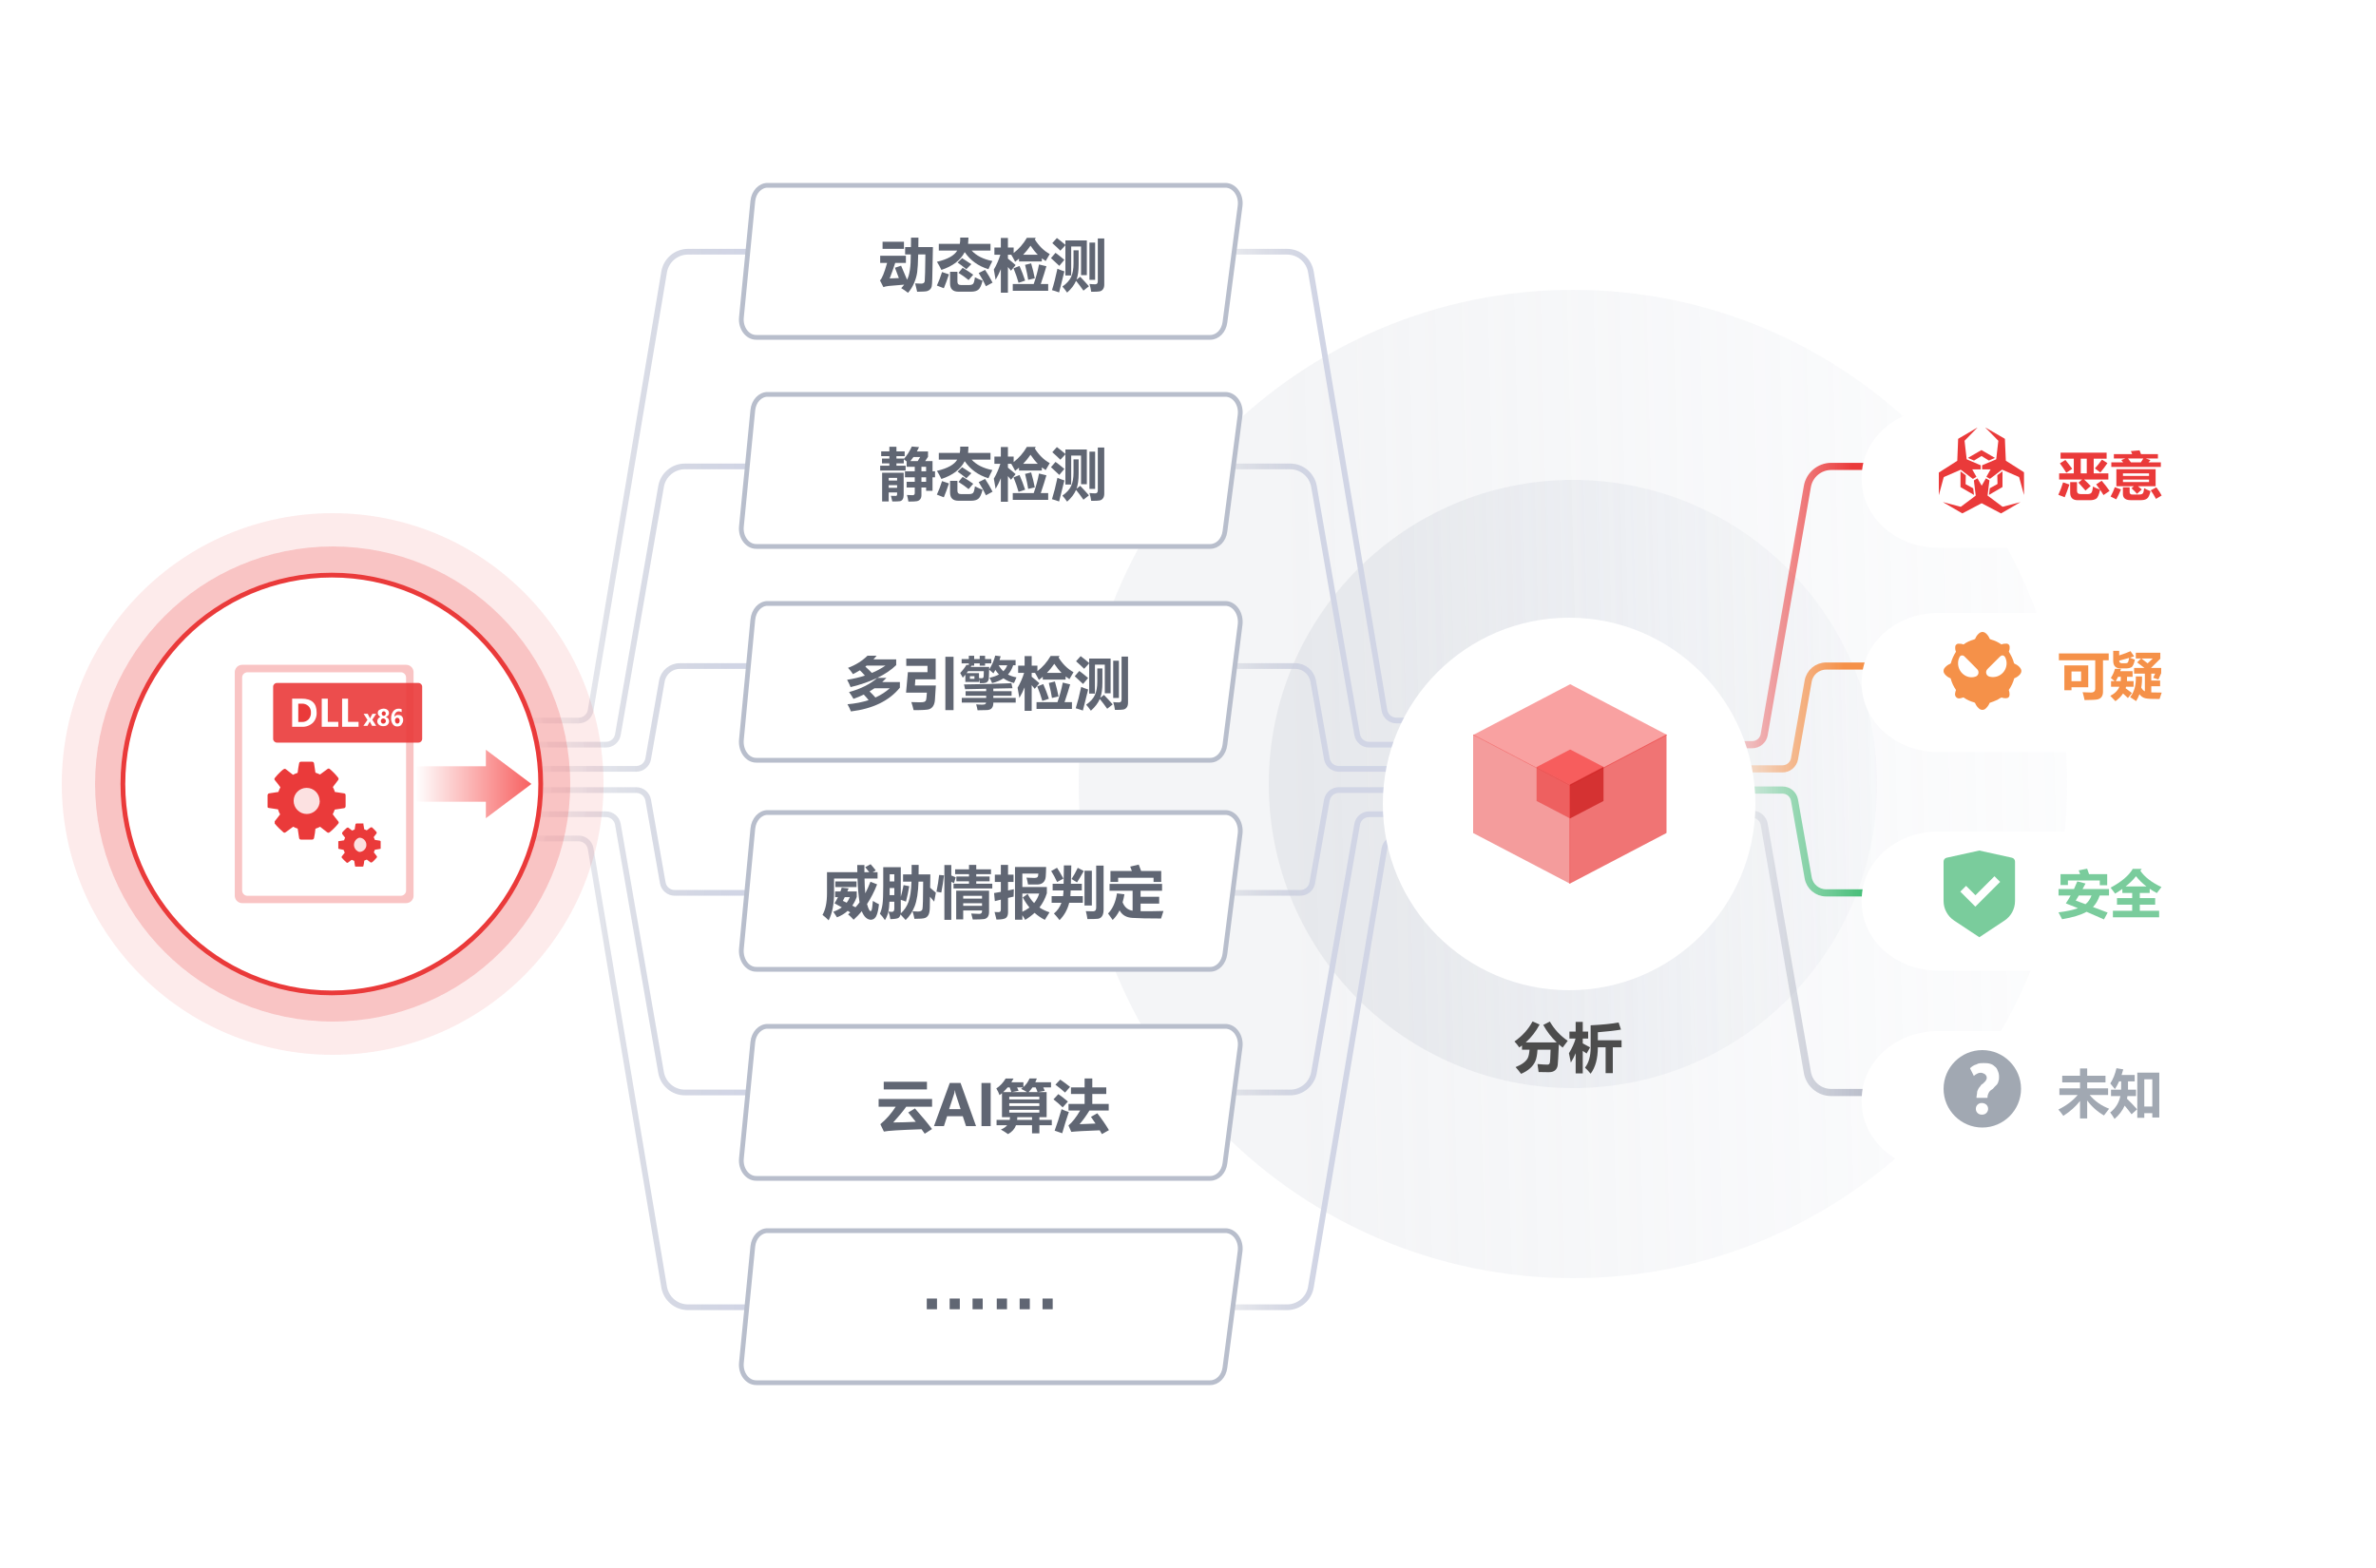 <svg width="500" height="330" viewBox="0 0 500 330" fill="none" xmlns="http://www.w3.org/2000/svg">
<g clip-path="url(#clip0_930_115)">
<path d="M500 -10H0V340H500V-10Z" fill="white"/>
<path opacity="0.15" d="M331 269C388.438 269 435 222.438 435 165C435 107.562 388.438 61 331 61C273.562 61 227 107.562 227 165C227 222.438 273.562 269 331 269Z" fill="url(#paint0_linear_930_115)"/>
<path opacity="0.2" d="M331 229C366.346 229 395 200.346 395 165C395 129.654 366.346 101 331 101C295.654 101 267 129.654 267 165C267 200.346 295.654 229 331 229Z" fill="url(#paint1_linear_930_115)"/>
<path d="M113.113 166.275H133.888C135.125 166.275 136.175 167.163 136.4 168.375L139.475 185.813C139.688 187.025 140.75 187.913 141.988 187.913H164.038" stroke="url(#paint2_linear_930_115)" stroke-width="1.2" stroke-miterlimit="10"/>
<path d="M111.837 171.363H127.512C128.75 171.363 129.812 172.25 130.025 173.475L139.112 225.7C139.537 228.138 141.65 229.925 144.125 229.925H164.025" stroke="url(#paint3_linear_930_115)" stroke-width="1.2" stroke-miterlimit="10"/>
<path d="M111.837 176.462H121.775C123.012 176.462 124.075 177.362 124.287 178.587L139.762 270.875C140.175 273.325 142.3 275.125 144.787 275.125H164.025" stroke="url(#paint4_linear_930_115)" stroke-width="1.2" stroke-miterlimit="10"/>
<path d="M111.837 156.725H127.512C128.75 156.725 129.812 155.837 130.025 154.612L139.112 102.387C139.537 99.95 141.65 98.162 144.125 98.162H164.025" stroke="url(#paint5_linear_930_115)" stroke-width="1.2" stroke-miterlimit="10"/>
<path d="M111.837 151.637H121.775C123.012 151.637 124.075 150.737 124.287 149.512L139.762 57.225C140.175 54.775 142.3 52.975 144.787 52.975H164.025" stroke="url(#paint6_linear_930_115)" stroke-width="1.2" stroke-miterlimit="10"/>
<path d="M113.113 161.813H133.888C135.125 161.813 136.175 160.925 136.4 159.713L139.288 143.325C139.613 141.5 141.2 140.175 143.05 140.175H164.038" stroke="url(#paint7_linear_930_115)" stroke-width="1.2" stroke-miterlimit="10"/>
<path d="M302.513 166.275H281.738C280.5 166.275 279.45 167.163 279.225 168.375L276.15 185.813C275.938 187.025 274.875 187.913 273.638 187.913H251.588" stroke="url(#paint8_linear_930_115)" stroke-width="1.2" stroke-miterlimit="10"/>
<path d="M303.788 171.363H288.113C286.875 171.363 285.813 172.25 285.6 173.475L276.513 225.7C276.088 228.138 273.975 229.925 271.5 229.925H251.6" stroke="url(#paint9_linear_930_115)" stroke-width="1.2" stroke-miterlimit="10"/>
<path d="M303.788 176.462H293.85C292.613 176.462 291.55 177.362 291.338 178.587L275.863 270.875C275.45 273.325 273.325 275.125 270.838 275.125H251.6" stroke="url(#paint10_linear_930_115)" stroke-width="1.2" stroke-miterlimit="10"/>
<path d="M303.788 156.725H288.113C286.875 156.725 285.813 155.837 285.6 154.612L276.513 102.387C276.088 99.95 273.975 98.162 271.5 98.162H251.6" stroke="url(#paint11_linear_930_115)" stroke-width="1.2" stroke-miterlimit="10"/>
<path d="M303.788 151.637H293.85C292.613 151.637 291.55 150.737 291.338 149.512L275.863 57.225C275.45 54.775 273.325 52.975 270.838 52.975H251.6" stroke="url(#paint12_linear_930_115)" stroke-width="1.2" stroke-miterlimit="10"/>
<path d="M302.513 161.813H281.738C280.5 161.813 279.45 160.925 279.225 159.713L276.338 143.325C276.013 141.5 274.425 140.175 272.575 140.175H251.588" stroke="url(#paint13_linear_930_115)" stroke-width="1.2" stroke-miterlimit="10"/>
<path d="M353.062 171.362H368.738C369.975 171.362 371.037 172.25 371.25 173.475L380.338 225.7C380.763 228.137 382.875 229.925 385.35 229.925H400.763" stroke="url(#paint14_linear_930_115)" stroke-width="1.5" stroke-miterlimit="10"/>
<path d="M354.338 166.275H375.113C376.35 166.275 377.4 167.163 377.625 168.375L380.513 184.763C380.838 186.588 382.425 187.913 384.275 187.913H400.775" stroke="url(#paint15_linear_930_115)" stroke-width="1.5" stroke-miterlimit="10"/>
<path d="M359.062 156.725H368.738C369.975 156.725 371.037 155.837 371.25 154.612L380.338 102.387C380.763 99.95 382.875 98.162 385.35 98.162H400.763" stroke="url(#paint16_linear_930_115)" stroke-width="1.5" stroke-miterlimit="10"/>
<path d="M354.337 161.813H375.112C376.35 161.813 377.4 160.925 377.625 159.713L380.512 143.325C380.837 141.5 382.425 140.175 384.275 140.175H400.775" stroke="url(#paint17_linear_930_115)" stroke-width="1.5" stroke-miterlimit="10"/>
<g filter="url(#filter0_d_930_115)">
<path d="M330.2 204.401C351.85 204.401 369.401 186.85 369.401 165.2C369.401 143.551 351.85 126 330.2 126C308.551 126 291 143.551 291 165.2C291 186.85 308.551 204.401 330.2 204.401Z" fill="white"/>
</g>
<path opacity="0.5" d="M330.424 165.374L310 154.687L330.424 144L350.848 154.687L330.424 165.374Z" fill="#F44444"/>
<path opacity="0.7" d="M330.285 186V165.249L350.695 154.562V175.313L330.285 186Z" fill="#EA3A3A"/>
<path opacity="0.5" d="M330.424 186V165.249L310 154.562V175.313L330.424 186Z" fill="#EA3A3A"/>
<path opacity="0.6" d="M330.424 165.125L323.353 161.43L330.424 157.736L337.495 161.43L330.424 165.125Z" fill="#F53131"/>
<path opacity="0.6" d="M330.369 172.264V165.091L337.44 161.385V168.57L330.369 172.264Z" fill="#C30707"/>
<path opacity="0.6" d="M330.424 172.264V165.091L323.353 161.385V168.57L330.424 172.264Z" fill="#EA3A3A"/>
<path d="M254.67 71H159.128C157.253 71 155.798 69.025 156.023 66.792L158.421 42.332C158.605 40.431 159.948 39 161.526 39H257.867C259.793 39 261.259 41.073 260.962 43.356L257.775 67.816C257.539 69.655 256.228 71 254.68 71H254.67Z" fill="white" stroke="#B8BECC" stroke-miterlimit="10"/>
<path d="M254.67 115H159.128C157.253 115 155.798 113.025 156.023 110.792L158.421 86.332C158.605 84.431 159.948 83 161.526 83H257.867C259.793 83 261.259 85.073 260.962 87.356L257.775 111.816C257.539 113.655 256.228 115 254.68 115H254.67Z" fill="white" stroke="#B8BECC" stroke-miterlimit="10"/>
<path d="M254.67 160H159.128C157.253 160 155.798 157.964 156.023 155.66L158.421 130.436C158.605 128.476 159.948 127 161.526 127H257.867C259.793 127 261.259 129.138 260.962 131.492L257.775 156.717C257.539 158.613 256.228 160 254.68 160H254.67Z" fill="white" stroke="#B8BECC" stroke-miterlimit="10"/>
<path d="M254.67 204H159.128C157.253 204 155.798 201.964 156.023 199.66L158.421 174.436C158.605 172.476 159.948 171 161.526 171H257.867C259.793 171 261.259 173.138 260.962 175.492L257.775 200.717C257.539 202.613 256.228 204 254.68 204H254.67Z" fill="white" stroke="#B8BECC" stroke-miterlimit="10"/>
<path d="M254.67 248H159.128C157.253 248 155.798 246.025 156.023 243.792L158.421 219.332C158.605 217.432 159.948 216 161.526 216H257.867C259.793 216 261.259 218.073 260.962 220.356L257.775 244.816C257.539 246.655 256.228 248 254.68 248H254.67Z" fill="white" stroke="#B8BECC" stroke-miterlimit="10"/>
<path d="M254.67 291H159.128C157.253 291 155.798 289.025 156.023 286.792L158.421 262.332C158.605 260.432 159.948 259 161.526 259H257.867C259.793 259 261.259 261.073 260.962 263.356L257.775 287.816C257.539 289.655 256.228 291 254.68 291H254.67Z" fill="white" stroke="#B8BECC" stroke-miterlimit="10"/>
<path d="M195.029 273.29H197.18V275.543H195.029V273.29ZM199.845 273.29H201.981V275.543H199.845V273.29ZM204.662 273.29H206.798V275.543H204.662V273.29Z" fill="#606673"/>
<path d="M209.758 273.29H211.909V275.543H209.758V273.29ZM214.575 273.29H216.71V275.543H214.575V273.29ZM219.391 273.29H221.527V275.543H219.391V273.29Z" fill="#606673"/>
<path d="M224.199 57.967V51.609L223.145 52.752C222.637 52.244 222.07 51.717 221.445 51.17L222.406 50.092C222.957 50.49 223.555 50.973 224.199 51.539V50.596H228.711V57.908H227.492V51.885H225.418V57.967H224.199ZM231.02 50.185H232.379V59.889C232.379 60.303 232.289 60.631 232.109 60.873C231.934 61.115 231.699 61.266 231.406 61.324C231.113 61.387 230.52 61.412 229.625 61.4C229.562 60.877 229.441 60.33 229.262 59.76C229.691 59.807 230.102 59.83 230.492 59.83C230.844 59.83 231.02 59.619 231.02 59.197V50.185ZM229.262 51.053H230.457V58.893H229.262V51.053ZM225.91 52.682H226.988V55.693C226.988 56.99 226.838 58.045 226.537 58.857L227.316 58.248C227.98 58.935 228.594 59.603 229.156 60.252L227.996 61.166C227.504 60.459 226.984 59.772 226.438 59.103C226.078 59.963 225.453 60.787 224.562 61.576C224.203 61.06 223.871 60.639 223.566 60.31C224.457 59.69 225.07 59.012 225.406 58.277C225.742 57.539 225.91 56.596 225.91 55.447V52.682ZM222.125 53.209C222.734 53.654 223.352 54.147 223.977 54.685L222.922 55.951C222.461 55.506 221.875 54.963 221.164 54.322L222.125 53.209ZM222.523 56.56C223.078 56.795 223.566 56.978 223.988 57.111L222.875 61.541C222.32 61.338 221.82 61.178 221.375 61.06C221.781 59.772 222.164 58.272 222.523 56.56Z" fill="#606673"/>
<path d="M219.242 55.025H214.438V54.44C214.172 54.666 213.898 54.885 213.617 55.096C213.336 54.525 213.066 54.033 212.809 53.619H212.105V54.428C212.66 54.865 213.199 55.318 213.723 55.787L212.75 56.971C212.547 56.705 212.332 56.447 212.105 56.197V61.6H210.617V56.654C210.305 57.42 209.938 58.162 209.516 58.881C209.391 58.084 209.266 57.369 209.141 56.736C209.719 55.744 210.176 54.705 210.512 53.619H209.258V52.096H210.617V50.08H212.105V52.096H213.312V53.244C214.43 52.385 215.355 51.322 216.09 50.057H217.965L217.766 50.385C218.617 51.76 219.664 52.787 220.906 53.467L220.051 54.932C219.77 54.752 219.5 54.565 219.242 54.369V55.025ZM213.125 59.772H217.531C218.031 58.342 218.402 56.971 218.645 55.658L220.203 56.033C219.93 57.002 219.535 58.248 219.02 59.772H220.578V61.201H213.125V59.772ZM214.543 55.975C214.988 56.975 215.383 58.002 215.727 59.057L214.344 59.514C214.07 58.529 213.715 57.514 213.277 56.467L214.543 55.975ZM216.992 55.424C217.305 56.494 217.559 57.545 217.754 58.576L216.371 58.893C216.262 58.127 216.043 57.076 215.715 55.74L216.992 55.424ZM216.863 51.709C216.387 52.397 215.867 53.033 215.305 53.619H218.398C217.859 53.08 217.348 52.443 216.863 51.709Z" fill="#606673"/>
<path d="M197.562 51.322H201.98C202.059 50.916 202.086 50.475 202.062 49.998H203.797C203.781 50.482 203.756 50.924 203.721 51.322H208.438V52.728H204.465C205.473 53.826 206.93 54.56 208.836 54.932C208.523 55.525 208.246 56.1 208.004 56.654C205.867 56.006 204.203 54.809 203.012 53.062C202.129 54.773 200.492 56.022 198.102 56.807C197.812 56.19 197.5 55.619 197.164 55.096C199.391 54.58 200.816 53.791 201.441 52.728H197.562V51.322ZM202.473 54.334C203.02 54.67 203.664 55.092 204.406 55.6L203.352 56.654C202.695 56.107 202.082 55.643 201.512 55.26L202.473 54.334ZM202.578 56.361C203.383 56.838 204.125 57.322 204.805 57.815L203.832 58.94C203.176 58.4 202.465 57.897 201.699 57.428L202.578 56.361ZM207.301 56.795C207.895 57.685 208.418 58.58 208.871 59.478L207.477 60.24C207.047 59.326 206.539 58.4 205.953 57.463L207.301 56.795ZM205.156 58.365C205.734 58.647 206.273 58.881 206.773 59.068C206.535 60.037 206.242 60.666 205.895 60.955C205.547 61.244 205.027 61.389 204.336 61.389H201.688C200.516 61.389 199.93 60.81 199.93 59.654V57.205H201.477V59.268C201.477 59.744 201.719 59.982 202.203 59.982H203.961C204.344 59.982 204.615 59.898 204.775 59.73C204.936 59.562 205.062 59.107 205.156 58.365ZM198.242 57.252L199.695 57.744C199.297 58.932 198.938 59.904 198.617 60.662L197.152 60.1C197.566 59.209 197.93 58.26 198.242 57.252Z" fill="#606673"/>
<path d="M189.629 55.916L190.877 58.869C191.412 57.9 191.674 56.127 191.662 53.549H190.473V52.002H191.697L191.715 50.01H193.273L193.25 52.002H196.32L196.186 58.623C196.162 59.514 196.123 60.07 196.068 60.293C196.018 60.516 195.91 60.713 195.746 60.885C195.582 61.06 195.367 61.188 195.102 61.266C194.836 61.344 194.137 61.389 193.004 61.4C192.879 60.807 192.738 60.221 192.582 59.643C193.098 59.674 193.525 59.69 193.865 59.69C194.092 59.69 194.266 59.645 194.387 59.555C194.508 59.465 194.578 59.336 194.598 59.168C194.621 58.996 194.646 58.397 194.674 57.369C194.705 56.338 194.727 55.065 194.738 53.549H193.221C193.186 55.291 193.115 56.539 193.01 57.293C192.904 58.043 192.688 58.803 192.359 59.572C192.031 60.342 191.605 61.025 191.082 61.623C190.637 61.272 190.16 60.943 189.652 60.639C189.879 60.408 190.086 60.164 190.273 59.906L187.021 60.182C186.533 60.24 186.16 60.322 185.902 60.428L185.176 59.01C185.586 58.678 186.088 57.451 186.682 55.33H185.223V53.83H190.637V55.33H188.387C188.023 56.451 187.637 57.541 187.227 58.6C187.938 58.58 188.58 58.555 189.154 58.523C188.873 57.738 188.598 57.014 188.328 56.35L189.629 55.916ZM190.227 52.377H185.727V50.877H190.227V52.377Z" fill="#606673"/>
<path d="M224.199 101.967V95.609L223.145 96.752C222.637 96.244 222.07 95.717 221.445 95.17L222.406 94.092C222.957 94.49 223.555 94.973 224.199 95.539V94.596H228.711V101.908H227.492V95.885H225.418V101.967H224.199ZM231.02 94.186H232.379V103.889C232.379 104.303 232.289 104.631 232.109 104.873C231.934 105.115 231.699 105.266 231.406 105.324C231.113 105.387 230.52 105.412 229.625 105.4C229.562 104.877 229.441 104.33 229.262 103.76C229.691 103.807 230.102 103.83 230.492 103.83C230.844 103.83 231.02 103.619 231.02 103.197V94.186ZM229.262 95.053H230.457V102.893H229.262V95.053ZM225.91 96.682H226.988V99.693C226.988 100.99 226.838 102.045 226.537 102.857L227.316 102.248C227.98 102.936 228.594 103.604 229.156 104.252L227.996 105.166C227.504 104.459 226.984 103.771 226.438 103.104C226.078 103.963 225.453 104.787 224.562 105.576C224.203 105.061 223.871 104.639 223.566 104.311C224.457 103.689 225.07 103.012 225.406 102.277C225.742 101.539 225.91 100.596 225.91 99.447V96.682ZM222.125 97.209C222.734 97.654 223.352 98.147 223.977 98.686L222.922 99.951C222.461 99.506 221.875 98.963 221.164 98.322L222.125 97.209ZM222.523 100.561C223.078 100.795 223.566 100.979 223.988 101.111L222.875 105.541C222.32 105.338 221.82 105.178 221.375 105.061C221.781 103.771 222.164 102.271 222.523 100.561Z" fill="#606673"/>
<path d="M219.242 99.025H214.438V98.439C214.172 98.666 213.898 98.885 213.617 99.096C213.336 98.525 213.066 98.033 212.809 97.619H212.105V98.428C212.66 98.865 213.199 99.318 213.723 99.787L212.75 100.971C212.547 100.705 212.332 100.447 212.105 100.197V105.6H210.617V100.654C210.305 101.42 209.938 102.162 209.516 102.881C209.391 102.084 209.266 101.369 209.141 100.736C209.719 99.744 210.176 98.705 210.512 97.619H209.258V96.096H210.617V94.08H212.105V96.096H213.312V97.244C214.43 96.385 215.355 95.322 216.09 94.057H217.965L217.766 94.385C218.617 95.76 219.664 96.787 220.906 97.467L220.051 98.932C219.77 98.752 219.5 98.564 219.242 98.369V99.025ZM213.125 103.771H217.531C218.031 102.342 218.402 100.971 218.645 99.658L220.203 100.033C219.93 101.002 219.535 102.248 219.02 103.771H220.578V105.201H213.125V103.771ZM214.543 99.975C214.988 100.975 215.383 102.002 215.727 103.057L214.344 103.514C214.07 102.529 213.715 101.514 213.277 100.467L214.543 99.975ZM216.992 99.424C217.305 100.494 217.559 101.545 217.754 102.576L216.371 102.893C216.262 102.127 216.043 101.076 215.715 99.74L216.992 99.424ZM216.863 95.709C216.387 96.397 215.867 97.033 215.305 97.619H218.398C217.859 97.08 217.348 96.443 216.863 95.709Z" fill="#606673"/>
<path d="M197.562 95.322H201.98C202.059 94.916 202.086 94.475 202.062 93.998H203.797C203.781 94.482 203.756 94.924 203.721 95.322H208.438V96.728H204.465C205.473 97.826 206.93 98.561 208.836 98.932C208.523 99.525 208.246 100.1 208.004 100.654C205.867 100.006 204.203 98.809 203.012 97.062C202.129 98.773 200.492 100.021 198.102 100.807C197.812 100.189 197.5 99.619 197.164 99.096C199.391 98.58 200.816 97.791 201.441 96.728H197.562V95.322ZM202.473 98.334C203.02 98.67 203.664 99.092 204.406 99.6L203.352 100.654C202.695 100.107 202.082 99.643 201.512 99.26L202.473 98.334ZM202.578 100.361C203.383 100.838 204.125 101.322 204.805 101.814L203.832 102.939C203.176 102.4 202.465 101.896 201.699 101.428L202.578 100.361ZM207.301 100.795C207.895 101.686 208.418 102.58 208.871 103.479L207.477 104.24C207.047 103.326 206.539 102.4 205.953 101.463L207.301 100.795ZM205.156 102.365C205.734 102.646 206.273 102.881 206.773 103.068C206.535 104.037 206.242 104.666 205.895 104.955C205.547 105.244 205.027 105.389 204.336 105.389H201.688C200.516 105.389 199.93 104.811 199.93 103.654V101.205H201.477V103.268C201.477 103.744 201.719 103.982 202.203 103.982H203.961C204.344 103.982 204.615 103.898 204.775 103.73C204.936 103.562 205.062 103.107 205.156 102.365ZM198.242 101.252L199.695 101.744C199.297 102.932 198.938 103.904 198.617 104.662L197.152 104.1C197.566 103.209 197.93 102.26 198.242 101.252Z" fill="#606673"/>
<path d="M191.879 93.975L193.402 94.103C193.254 94.42 193.1 94.725 192.939 95.018H195.289V96.143L194.686 97.045H196.238V99.189H196.766V100.455H196.238V103.291H194.891V102.6H193.906V104.193C193.906 104.564 193.818 104.857 193.643 105.072C193.467 105.291 193.229 105.428 192.928 105.482C192.627 105.537 192.039 105.564 191.164 105.564C191.078 105.018 190.977 104.553 190.859 104.17C191.273 104.201 191.672 104.217 192.055 104.217C192.352 104.217 192.5 104.068 192.5 103.771V102.6H190.789V101.404H192.5V100.455H190.438V99.189H192.5V98.24H190.789V97.103C190.605 96.959 190.406 96.811 190.191 96.658V97.514H188.645V98.018H190.578V99.025H185.223V98.018H187.156V97.514H185.609V96.506H187.156V96.002H185.434V94.994H187.156V94.022H188.645V94.994H190.379V96.002H188.645V96.506H190.191V96.6C190.848 95.885 191.41 95.01 191.879 93.975ZM191.574 97.045H193.115L193.637 96.189H192.219C192.012 96.494 191.797 96.779 191.574 97.045ZM194.891 98.24H193.906V99.189H194.891V98.24ZM193.906 101.404H194.891V100.455H193.906V101.404ZM187.016 105.529H185.633V99.494H190.168V104.193C190.168 104.572 190.098 104.869 189.957 105.084C189.816 105.303 189.629 105.434 189.395 105.477C189.16 105.52 188.621 105.541 187.777 105.541C187.699 105.182 187.602 104.783 187.484 104.346C187.781 104.361 188.117 104.369 188.492 104.369C188.688 104.369 188.785 104.256 188.785 104.029V103.643H187.016V105.529ZM188.785 100.572H187.016V101.135H188.785V100.572ZM187.016 102.67H188.785V102.107H187.016V102.67Z" fill="#606673"/>
<path d="M229.199 145.967V139.609L228.145 140.752C227.637 140.244 227.07 139.717 226.445 139.17L227.406 138.092C227.957 138.49 228.555 138.973 229.199 139.539V138.596H233.711V145.908H232.492V139.885H230.418V145.967H229.199ZM236.02 138.186H237.379V147.889C237.379 148.303 237.289 148.631 237.109 148.873C236.934 149.115 236.699 149.266 236.406 149.324C236.113 149.387 235.52 149.412 234.625 149.4C234.562 148.877 234.441 148.33 234.262 147.76C234.691 147.807 235.102 147.83 235.492 147.83C235.844 147.83 236.02 147.619 236.02 147.197V138.186ZM234.262 139.053H235.457V146.893H234.262V139.053ZM230.91 140.682H231.988V143.693C231.988 144.99 231.838 146.045 231.537 146.857L232.316 146.248C232.98 146.936 233.594 147.604 234.156 148.252L232.996 149.166C232.504 148.459 231.984 147.771 231.438 147.104C231.078 147.963 230.453 148.787 229.562 149.576C229.203 149.061 228.871 148.639 228.566 148.311C229.457 147.689 230.07 147.012 230.406 146.277C230.742 145.539 230.91 144.596 230.91 143.447V140.682ZM227.125 141.209C227.734 141.654 228.352 142.146 228.977 142.686L227.922 143.951C227.461 143.506 226.875 142.963 226.164 142.322L227.125 141.209ZM227.523 144.561C228.078 144.795 228.566 144.979 228.988 145.111L227.875 149.541C227.32 149.338 226.82 149.178 226.375 149.061C226.781 147.771 227.164 146.271 227.523 144.561Z" fill="#606673"/>
<path d="M224.242 143.025H219.438V142.439C219.172 142.666 218.898 142.885 218.617 143.096C218.336 142.525 218.066 142.033 217.809 141.619H217.105V142.428C217.66 142.865 218.199 143.318 218.723 143.787L217.75 144.971C217.547 144.705 217.332 144.447 217.105 144.197V149.6H215.617V144.654C215.305 145.42 214.938 146.162 214.516 146.881C214.391 146.084 214.266 145.369 214.141 144.736C214.719 143.744 215.176 142.705 215.512 141.619H214.258V140.096H215.617V138.08H217.105V140.096H218.312V141.244C219.43 140.385 220.355 139.322 221.09 138.057H222.965L222.766 138.385C223.617 139.76 224.664 140.787 225.906 141.467L225.051 142.932C224.77 142.752 224.5 142.564 224.242 142.369V143.025ZM218.125 147.771H222.531C223.031 146.342 223.402 144.971 223.645 143.658L225.203 144.033C224.93 145.002 224.535 146.248 224.02 147.771H225.578V149.201H218.125V147.771ZM219.543 143.975C219.988 144.975 220.383 146.002 220.727 147.057L219.344 147.514C219.07 146.529 218.715 145.514 218.277 144.467L219.543 143.975ZM221.992 143.424C222.305 144.494 222.559 145.545 222.754 146.576L221.371 146.893C221.262 146.127 221.043 145.076 220.715 143.74L221.992 143.424ZM221.863 139.709C221.387 140.396 220.867 141.033 220.305 141.619H223.398C222.859 141.08 222.348 140.443 221.863 139.709Z" fill="#606673"/>
<path d="M206.219 143.787C206.172 143.557 206.105 143.262 206.02 142.902V143.518H203.148V142.006C202.977 142.217 202.797 142.424 202.609 142.627C202.398 142.213 202.215 141.881 202.059 141.631C202.598 141.076 203.035 140.51 203.371 139.932H203.875V139.615H202.363V138.701H203.875V138.01H205V138.701H206.172V138.01H207.297V138.701H208.609V139.615H207.297V140.096H206.172V139.615H205V140.096H204.432L204.279 140.365H208.164L208.152 140.898C208.754 139.973 209.18 138.998 209.43 137.975L210.578 138.115C210.504 138.389 210.422 138.658 210.332 138.924H213.719V140.014H213.203C212.973 140.764 212.609 141.412 212.113 141.959C212.641 142.244 213.238 142.443 213.906 142.557C213.742 142.908 213.566 143.307 213.379 143.752C212.551 143.549 211.812 143.219 211.164 142.762C210.508 143.203 209.711 143.537 208.773 143.764C208.578 143.295 208.398 142.92 208.234 142.639C209.008 142.479 209.668 142.248 210.215 141.947C209.941 141.658 209.689 141.34 209.459 140.992C209.33 141.238 209.195 141.479 209.055 141.713C208.73 141.412 208.43 141.15 208.152 140.928C208.129 142.014 208.105 142.654 208.082 142.85C208.059 143.045 207.99 143.223 207.877 143.383C207.764 143.539 207.607 143.646 207.408 143.705C207.213 143.76 206.816 143.787 206.219 143.787ZM211.146 141.268C211.514 140.908 211.785 140.49 211.961 140.014H210.162C210.436 140.498 210.764 140.916 211.146 141.268ZM207.027 141.256H203.711C203.613 141.396 203.514 141.533 203.412 141.666H206.02V142.715C206.27 142.734 206.453 142.744 206.57 142.744C206.824 142.744 206.963 142.643 206.986 142.439C207.014 142.232 207.027 141.838 207.027 141.256ZM205.059 142.873V142.311H204.109V142.873H205.059ZM202.398 146.881H207.531V146.424H203.195V145.463H207.531V144.959L203.09 145.053C203.035 144.748 202.961 144.412 202.867 144.045C206.234 144.021 209.559 143.936 212.84 143.787L213.062 144.842L209.031 144.924V145.463H212.875V146.424H209.031V146.881H213.742V147.865H209.031V147.994C209.031 148.412 208.93 148.752 208.727 149.014C208.523 149.279 208.176 149.422 207.684 149.441C207.195 149.461 206.539 149.475 205.715 149.482C205.676 149.217 205.578 148.799 205.422 148.229C205.828 148.271 206.234 148.293 206.641 148.293C206.965 148.293 207.184 148.264 207.297 148.205C207.41 148.146 207.482 148.033 207.514 147.865H202.398V146.881Z" fill="#606673"/>
<path d="M198.941 138.232H200.664V149.459H198.941V138.232ZM192.531 144.268H196.938L196.744 147.297C196.705 147.824 196.582 148.252 196.375 148.58C196.172 148.912 195.889 149.141 195.525 149.266C195.162 149.395 194.074 149.459 192.262 149.459C192.121 148.865 191.961 148.299 191.781 147.76C192.375 147.791 192.967 147.807 193.557 147.807C194.033 147.807 194.357 147.771 194.529 147.701C194.705 147.627 194.822 147.504 194.881 147.332C194.939 147.16 194.996 146.643 195.051 145.779H190.668L191.055 141.467H195.18V140.131H190.715V138.619H196.902V142.979H192.625L192.531 144.268Z" fill="#606673"/>
<path d="M188.594 138.771V139.979C187.555 140.994 186.23 141.889 184.621 142.662H186.543C186.262 142.967 185.969 143.26 185.664 143.541H189.367V144.725C187.125 147.49 183.691 149.158 179.066 149.729C178.855 149.174 178.613 148.67 178.34 148.217C179.965 148.076 181.449 147.787 182.793 147.35C182.512 146.99 182.172 146.6 181.773 146.178C181.086 146.514 180.363 146.814 179.605 147.08C179.324 146.588 179.012 146.111 178.668 145.65C181.105 144.994 183.086 144.002 184.609 142.674C183.016 143.439 181.145 144.084 178.996 144.607C178.77 144.029 178.523 143.518 178.258 143.072C179.594 142.861 180.844 142.564 182.008 142.182C181.695 141.822 181.344 141.451 180.953 141.068C180.492 141.35 180.008 141.619 179.5 141.877C179.227 141.447 178.879 141.006 178.457 140.553C180.043 139.967 181.41 139.115 182.559 137.998H184.48C184.27 138.264 184.047 138.521 183.812 138.771H188.594ZM182.102 140.295C182.586 140.732 183.043 141.174 183.473 141.619C184.402 141.252 185.355 140.74 186.332 140.084H182.359C182.273 140.154 182.188 140.225 182.102 140.295ZM182.992 145.521C183.445 145.951 183.855 146.377 184.223 146.799C185.379 146.268 186.387 145.619 187.246 144.854H184.023C183.688 145.088 183.344 145.311 182.992 145.521Z" fill="#606673"/>
<path d="M237.84 182.385L239.633 181.963C239.793 182.369 239.961 182.818 240.137 183.311H244.367V185.619H242.75V184.74H235.297V185.619H233.68V183.311H238.197L237.84 182.385ZM243.934 188.736V190.178H240.02V191.766C241.297 191.793 242.902 191.779 244.836 191.725C244.617 192.373 244.449 192.9 244.332 193.307C241.551 193.307 239.529 193.264 238.268 193.178C237.006 193.096 236.117 192.566 235.602 191.59C235.203 192.395 234.719 193.068 234.148 193.611C233.797 193.088 233.473 192.635 233.176 192.252C234.152 191.26 234.777 189.85 235.051 188.021L236.621 188.209C236.52 188.811 236.393 189.373 236.24 189.896C236.639 190.924 237.34 191.516 238.344 191.672V187.471H233.492V186.029H244.543V187.471H240.02V188.736H243.934Z" fill="#606673"/>
<path d="M221.305 188.596H223.707C223.762 188.221 223.793 187.822 223.801 187.4H221.516V185.994H223.83L223.883 182.127H225.441L225.359 185.994H227.656V187.4H225.312C225.309 187.814 225.287 188.213 225.248 188.596H227.867V190.002H225.002C224.643 191.428 223.965 192.643 222.969 193.646C222.641 193.209 222.246 192.744 221.785 192.252C222.508 191.678 223.035 190.928 223.367 190.002H221.305V188.596ZM230.68 182.174H232.238V191.432C232.238 192.037 232.131 192.5 231.916 192.82C231.701 193.141 231.404 193.322 231.025 193.365C230.65 193.408 229.922 193.428 228.84 193.424C228.762 192.869 228.648 192.314 228.5 191.76C229.055 191.783 229.562 191.795 230.023 191.795C230.461 191.795 230.68 191.549 230.68 191.057V182.174ZM222.441 182.631C222.809 183.178 223.254 183.936 223.777 184.904L222.453 185.619C222.078 184.807 221.664 184.037 221.211 183.311L222.441 182.631ZM226.801 182.643L228.066 183.311C227.512 184.318 227.039 185.115 226.648 185.701L225.488 184.998C225.934 184.334 226.371 183.549 226.801 182.643ZM229.766 190.576H228.219V183.252H229.766V190.576Z" fill="#606673"/>
<path d="M209.352 184.084H210.617V182.021H212.129V184.084H213.289V185.607H212.129V187.406C212.555 187.32 212.961 187.232 213.348 187.143C213.309 187.83 213.293 188.35 213.301 188.701L212.129 188.971V192.018C212.129 192.541 211.99 192.924 211.713 193.166C211.436 193.408 210.762 193.529 209.691 193.529C209.613 193.146 209.48 192.615 209.293 191.936C209.598 191.959 209.859 191.971 210.078 191.971C210.285 191.971 210.426 191.93 210.5 191.848C210.574 191.762 210.613 191.615 210.617 191.408V189.334L209.352 189.65L209.188 187.951L210.617 187.705V185.607H209.352V184.084ZM220.297 186.674V187.986C219.949 189.1 219.43 190.102 218.738 190.992C219.367 191.41 220.074 191.748 220.859 192.006C220.57 192.443 220.242 192.971 219.875 193.588C219.09 193.197 218.369 192.707 217.713 192.117C217.135 192.656 216.477 193.146 215.738 193.588C215.598 193.314 215.398 192.99 215.141 192.615V193.564H213.594V182.467H220.145C220.133 183.26 220.105 183.93 220.062 184.477C220.02 185.023 219.844 185.438 219.535 185.719C219.227 186 218.811 186.145 218.287 186.152C217.764 186.156 217.113 186.154 216.336 186.146C216.273 185.74 216.168 185.26 216.02 184.705C216.695 184.752 217.25 184.775 217.684 184.775C217.98 184.775 218.191 184.717 218.316 184.6C218.441 184.482 218.504 184.232 218.504 183.85H215.141V186.674H220.297ZM216.254 188.139C216.617 188.869 217.07 189.51 217.613 190.061C218.098 189.475 218.457 188.807 218.691 188.057H215.141V191.895C215.699 191.633 216.199 191.334 216.641 190.998C216.121 190.369 215.652 189.662 215.234 188.877L216.254 188.139Z" fill="#606673"/>
<path d="M200.656 185.982H203.914V185.479H201.254V184.471H203.914V183.967H200.996V182.959H203.914V182.033H205.438V182.959H208.543V183.967H205.438V184.471H208.25V185.479H205.438V185.982H208.812V186.99H200.656V185.982ZM198.734 182.057H200.188V184.26L201.125 184.635L200.75 185.877L200.188 185.584V193.588H198.734V182.057ZM197.07 187.658C197.328 186.385 197.516 185.213 197.633 184.143L198.652 184.225C198.512 185.42 198.324 186.627 198.09 187.846L197.07 187.658ZM202.695 193.494H201.219V187.459H208.133V191.924C208.133 192.377 208.039 192.729 207.852 192.979C207.664 193.229 207.396 193.379 207.049 193.43C206.701 193.48 205.922 193.51 204.711 193.518C204.633 193.143 204.523 192.725 204.383 192.264C205.133 192.311 205.699 192.334 206.082 192.334C206.465 192.334 206.656 192.146 206.656 191.771V191.607H202.695V193.494ZM206.656 188.537H202.695V189.123H206.656V188.537ZM202.695 190.635H206.656V190.096H202.695V190.635Z" fill="#606673"/>
<path d="M193.32 182.033L193.303 184.025H195.781L195.734 186.832C196.254 187.273 196.656 187.623 196.941 187.881L196.59 189.756C196.281 189.389 195.986 189.045 195.705 188.725L195.67 190.992C195.658 191.688 195.566 192.199 195.395 192.527C195.223 192.859 194.975 193.084 194.65 193.201C194.33 193.318 193.59 193.377 192.43 193.377C192.344 192.893 192.211 192.361 192.031 191.783C192.52 191.822 192.895 191.842 193.156 191.842C193.699 191.842 194.018 191.684 194.111 191.367C194.205 191.047 194.258 189.107 194.27 185.549H193.291C193.217 187.795 192.949 189.514 192.488 190.705C192.031 191.893 191.395 192.865 190.578 193.623C190.312 193.346 189.953 192.955 189.5 192.451C189.422 192.799 189.275 193.043 189.061 193.184C188.846 193.328 188.281 193.416 187.367 193.447C187.312 192.986 187.18 192.455 186.969 191.854C187.215 191.893 187.449 191.912 187.672 191.912C188.023 191.912 188.199 191.689 188.199 191.244V189.779H187.168C187.137 191.467 186.82 192.756 186.219 193.646C185.914 193.154 185.562 192.709 185.164 192.311C185.438 191.686 185.623 191.004 185.721 190.266C185.818 189.527 185.867 188.271 185.867 186.498V182.502H189.559V188.754C189.785 187.973 189.98 187.146 190.145 186.275L191.34 186.51C191.152 187.627 190.922 188.709 190.648 189.756C190.289 189.607 189.926 189.48 189.559 189.375V192.229C190.289 191.576 190.83 190.773 191.182 189.82C191.537 188.863 191.746 187.439 191.809 185.549H190.039V184.025H191.838C191.842 183.451 191.844 182.787 191.844 182.033H193.32ZM188.199 184.002H187.227V185.502H188.199V184.002ZM187.209 188.385H188.199V186.896H187.227C187.227 187.432 187.221 187.928 187.209 188.385Z" fill="#606673"/>
<path d="M180.289 188.76C180.047 189.439 179.736 190.051 179.357 190.594L180.031 190.951C180.328 190.623 180.611 190.275 180.881 189.908C180.67 188.643 180.527 186.971 180.453 184.893H175.52V187.986C175.52 190.279 175.141 192.182 174.383 193.693C173.922 193.232 173.488 192.85 173.082 192.545C173.715 191.467 174.031 189.951 174.031 187.998V183.557H180.418L180.395 182.057H181.906V183.557H182.92C182.619 183.17 182.336 182.818 182.07 182.502L183.207 181.881C183.559 182.271 183.922 182.709 184.297 183.193L183.641 183.557H184.672V184.893H181.93C181.945 186.072 181.998 187.109 182.088 188.004C182.494 187.25 182.855 186.439 183.172 185.572L184.578 186.123C183.973 187.658 183.266 189.039 182.457 190.266C182.746 191.316 183.008 191.811 183.242 191.748C183.309 191.717 183.363 191.66 183.406 191.578C183.453 191.492 183.504 191.252 183.559 190.857C183.617 190.463 183.66 190.045 183.688 189.604C184.125 189.877 184.551 190.111 184.965 190.307C184.875 191.229 184.717 191.988 184.49 192.586C184.268 193.188 183.875 193.518 183.312 193.576C182.465 193.553 181.811 192.951 181.35 191.771C180.814 192.424 180.242 193.021 179.633 193.564C179.281 193.166 178.891 192.787 178.461 192.428C178.621 192.299 178.779 192.166 178.936 192.029L178.391 191.695C177.758 192.266 177.008 192.721 176.141 193.061C175.867 192.623 175.605 192.232 175.355 191.889C176.047 191.635 176.645 191.326 177.148 190.963C176.637 190.666 176.125 190.381 175.613 190.107C175.887 189.686 176.131 189.252 176.346 188.807H175.742V187.611H176.861C176.959 187.354 177.047 187.092 177.125 186.826L178.578 186.967L178.314 187.611H180.289V188.76ZM177.371 189.592L178.174 189.984C178.451 189.625 178.672 189.232 178.836 188.807H177.775C177.639 189.084 177.504 189.346 177.371 189.592ZM175.789 185.502H180.242V186.697H175.789V185.502Z" fill="#606673"/>
<path d="M230.914 234.299C231.859 235.502 232.676 236.686 233.363 237.85L231.887 238.682L231.418 237.885C228.344 237.994 226.352 238.104 225.441 238.213L224.844 236.865C225.656 236.186 226.477 235.139 227.305 233.725H224.855V232.33H228.242V230.244H225.371V228.85H228.242V226.975H229.859V228.85H232.801V230.244H229.859V232.33H233.316V233.725H229.256C228.631 234.748 227.941 235.705 227.188 236.596C228.195 236.568 229.312 236.523 230.539 236.461C230.207 235.949 229.887 235.479 229.578 235.049L230.914 234.299ZM223.109 227.209C223.828 227.701 224.52 228.213 225.184 228.744L224.129 229.939C223.441 229.322 222.766 228.771 222.102 228.287L223.109 227.209ZM222.711 230.268C223.391 230.736 224.062 231.26 224.727 231.838L223.625 233.057C223.062 232.494 222.418 231.932 221.691 231.369L222.711 230.268ZM223.391 233.432C223.844 233.658 224.355 233.861 224.926 234.041C224.418 235.502 223.953 236.99 223.531 238.506C222.977 238.295 222.445 238.111 221.938 237.955C222.438 236.604 222.922 235.096 223.391 233.432Z" fill="#606673"/>
<path d="M209.715 235.693H212.48C212.516 235.51 212.539 235.318 212.551 235.119H210.852V230.074C210.684 230.215 210.512 230.35 210.336 230.479C210.203 230.072 209.98 229.604 209.668 229.072C210.449 228.564 211.102 227.869 211.625 226.986H213.289C213.141 227.26 212.986 227.521 212.826 227.771H215.363V228.785C215.926 228.277 216.355 227.674 216.652 226.975H218.188C218.09 227.252 217.984 227.518 217.871 227.771H221.176V228.85H219.535L219.863 229.553L218.41 229.846H220.25V235.119H218.727V235.693H221.34V236.818H218.727V238.518H217.18V236.818H213.805C213.516 237.607 212.957 238.229 212.129 238.682C211.637 238.33 211.133 238.01 210.617 237.721C211.18 237.502 211.623 237.201 211.947 236.818H209.715V235.693ZM214.355 229.553L212.902 229.846H216.125C215.73 229.6 215.316 229.373 214.883 229.166C215.023 229.064 215.156 228.959 215.281 228.85H214.033C214.146 229.088 214.254 229.322 214.355 229.553ZM216.453 229.846H218.346C218.221 229.482 218.084 229.15 217.936 228.85H217.273C217.027 229.213 216.754 229.545 216.453 229.846ZM211.104 229.846H212.838C212.76 229.576 212.639 229.244 212.475 228.85H212.047C211.75 229.209 211.436 229.541 211.104 229.846ZM218.715 230.807H212.387V231.393H218.715V230.807ZM212.387 232.775H218.715V232.189H212.387V232.775ZM218.715 234.158V233.572H212.387V234.158H218.715ZM214.039 235.693H217.18V235.119H214.08C214.076 235.303 214.062 235.494 214.039 235.693Z" fill="#606673"/>
<path d="M208.473 227.924V237H206.539V227.924H208.473Z" fill="#606673"/>
<path d="M205.396 237H203.287L202.607 234.92H199.309L198.641 237H196.543L199.865 227.924H202.139L205.396 237ZM202.15 233.426L201.119 230.279C201.053 230.08 201.006 229.816 200.979 229.488H200.926C200.902 229.754 200.85 230.01 200.768 230.256L199.73 233.426H202.15Z" fill="#606673"/>
<path d="M185.973 227.666H195.066V229.283H185.973V227.666ZM184.895 231.299H196.145V232.916H190.701C190.123 233.756 189.211 234.861 187.965 236.232C189.609 236.221 191.193 236.174 192.717 236.092L191.129 234.135L192.535 233.279C194.074 235.014 195.273 236.459 196.133 237.615L194.598 238.6C194.426 238.342 194.205 238.029 193.936 237.662C189.334 237.814 186.691 237.979 186.008 238.154L185.258 236.596C186.473 235.6 187.551 234.373 188.492 232.916H184.895V231.299Z" fill="#606673"/>
<path d="M330.163 221.667C330.828 220.576 331.294 219.544 331.561 218.571H330.263V217.112H331.578V215.063H333.07V217.112H334.206V218.571H333.07V219.596C333.701 219.915 334.217 220.194 334.618 220.431L333.883 221.723C333.642 221.545 333.371 221.359 333.07 221.166V225.911H331.578V221.662C331.299 222.326 330.961 222.982 330.564 223.628C330.453 222.989 330.319 222.336 330.163 221.667ZM340.621 215.196L341.111 216.689C339.931 216.897 338.308 217.082 336.244 217.246V218.939H341.234V220.409H339.396V225.855H337.882V220.409H336.244C336.244 222.766 335.739 224.623 334.73 225.978C334.343 225.495 333.946 225.068 333.538 224.697C334.332 223.68 334.73 222.28 334.73 220.498V215.787C337.224 215.66 339.188 215.464 340.621 215.196Z" fill="#4C4C4C"/>
<path d="M329.907 219.05C329.595 219.436 329.239 219.911 328.838 220.476C328.563 220.26 328.298 220.038 328.041 219.807C327.941 222.18 327.863 223.613 327.807 224.107C327.752 224.6 327.568 224.981 327.256 225.248C326.944 225.519 326.508 225.655 325.947 225.655C325.183 225.655 324.461 225.644 323.781 225.621C323.714 225.005 323.636 224.444 323.547 223.94C324.513 224.021 325.211 224.062 325.641 224.062C325.897 224.062 326.059 223.949 326.126 223.722C326.196 223.492 326.254 222.558 326.298 220.921H323.547C323.484 221.964 323.334 222.764 323.096 223.321C322.862 223.878 322.493 224.381 321.988 224.831C321.487 225.28 320.856 225.67 320.095 226C319.634 225.384 319.248 224.912 318.936 224.586C319.597 224.322 320.141 224.03 320.568 223.711C320.999 223.388 321.307 223.047 321.492 222.687C321.682 222.323 321.808 221.734 321.871 220.921H320.284V220.036C320.098 220.177 319.909 220.312 319.716 220.442C319.374 219.96 319.037 219.54 318.702 219.184C320.38 218.003 321.646 216.6 322.5 214.974L323.993 215.62C323.217 217.082 322.242 218.337 321.069 219.384H327.585C326.445 218.285 325.504 217.06 324.761 215.709L326.142 214.996C327.093 216.637 328.348 217.988 329.907 219.05Z" fill="#4C4C4C"/>
<path opacity="0.1" d="M123.5 165C123.5 194.547 99.547 218.5 70 218.5C40.453 218.5 16.5 194.547 16.5 165C16.5 135.453 40.453 111.5 70 111.5C99.547 111.5 123.5 135.453 123.5 165Z" fill="white" stroke="#EA3A3A" stroke-width="7" stroke-miterlimit="10"/>
<path opacity="0.3" d="M116 165C116 190.405 95.405 211 70 211C44.595 211 24 190.405 24 165C24 139.595 44.595 119 70 119C95.405 119 116 139.595 116 165Z" fill="white" stroke="#EA3A3A" stroke-width="8" stroke-miterlimit="10"/>
<path d="M113.788 165C113.788 189.28 94.105 208.963 69.825 208.963C45.545 208.963 25.862 189.28 25.862 165C25.862 140.72 45.545 121.037 69.825 121.037C94.105 121.037 113.788 140.72 113.788 165Z" fill="white" stroke="#EA3A3A" stroke-miterlimit="10"/>
<path opacity="0.15" d="M68.343 165.175H61.18V172.337H68.343V165.175Z" fill="#EA3A3A"/>
<path opacity="0.15" d="M77.143 176.088H73.555V179.675H77.143V176.088Z" fill="#EA3A3A"/>
<path d="M67.256 168.538C67.256 167.025 66.031 165.812 64.531 165.812C64.531 165.812 64.531 165.812 64.518 165.812C63.006 165.812 61.793 167.038 61.793 168.538C61.793 169.263 62.068 169.975 62.593 170.487C63.656 171.575 65.393 171.587 66.468 170.525C67.006 170 67.293 169.288 67.293 168.538H67.256ZM72.731 167.375V169.7C72.731 169.787 72.693 169.875 72.631 169.95C72.581 170.025 72.506 170.075 72.406 170.088L70.443 170.387C70.331 170.725 70.181 171.05 70.018 171.362C70.268 171.725 70.643 172.213 71.168 172.838C71.231 172.913 71.268 173 71.281 173.1C71.281 173.187 71.243 173.275 71.181 173.35C70.856 173.75 70.493 174.138 70.118 174.5C69.606 175 69.268 175.263 69.118 175.263C69.018 175.263 68.918 175.212 68.831 175.15L67.356 174C67.043 174.162 66.718 174.3 66.381 174.412C66.318 175.087 66.218 175.75 66.081 176.4C66.031 176.575 65.868 176.7 65.693 176.7H63.331C63.231 176.7 63.143 176.675 63.068 176.6C62.993 176.537 62.956 176.462 62.943 176.362L62.643 174.387C62.318 174.287 61.993 174.15 61.681 174L60.118 175.15C60.043 175.212 59.943 175.25 59.856 175.25C59.756 175.25 59.656 175.2 59.593 175.125C58.956 174.575 58.356 173.987 57.818 173.337C57.793 173.25 57.793 173.163 57.818 173.088C57.793 173 57.793 172.913 57.818 172.838L58.368 172.138L58.943 171.388C58.756 171.063 58.606 170.7 58.506 170.338L56.543 170.037C56.456 170.025 56.381 169.975 56.318 169.912C56.293 169.85 56.293 169.775 56.306 169.713V167.35C56.306 167.263 56.343 167.175 56.406 167.113C56.456 167.038 56.531 166.988 56.606 166.975L58.581 166.675C58.693 166.337 58.831 166 59.006 165.688C58.718 165.275 58.331 164.8 57.856 164.212C57.793 164.15 57.743 164.062 57.743 163.962C57.743 163.875 57.781 163.788 57.843 163.713C58.168 163.3 58.518 162.925 58.893 162.563C59.406 162.05 59.756 161.8 59.918 161.8C60.018 161.8 60.118 161.837 60.181 161.912L61.656 163.062C61.968 162.9 62.293 162.762 62.631 162.65C62.706 161.987 62.806 161.312 62.943 160.662C62.943 160.462 63.118 160.312 63.318 160.312C63.318 160.312 63.318 160.312 63.331 160.312H65.693C65.793 160.312 65.881 160.35 65.956 160.413C66.018 160.475 66.056 160.55 66.081 160.637L66.381 162.612C66.706 162.725 67.031 162.85 67.343 163L68.906 161.85C68.968 161.787 69.068 161.75 69.156 161.75C69.256 161.75 69.356 161.788 69.418 161.863C70.068 162.413 70.656 163.012 71.168 163.687C71.231 163.75 71.256 163.837 71.243 163.925C71.243 164.012 71.206 164.088 71.168 164.163L70.618 164.888C70.368 165.2 70.168 165.45 70.043 165.637C70.218 165.975 70.368 166.312 70.481 166.675L72.443 166.975C72.531 166.975 72.618 167.038 72.668 167.113C72.718 167.2 72.743 167.312 72.718 167.412L72.731 167.375Z" fill="#EA3A3A"/>
<path d="M77.093 177.8C77.093 177.4 76.943 177.012 76.656 176.737C76.38 176.45 75.993 176.287 75.593 176.3C74.768 176.562 74.305 177.437 74.555 178.262C74.706 178.75 75.093 179.137 75.593 179.3C75.993 179.3 76.38 179.15 76.656 178.862C76.943 178.587 77.106 178.212 77.093 177.812V177.8ZM80.106 177.162V178.462C80.106 178.462 80.118 178.55 80.106 178.587C80.081 178.637 80.031 178.662 79.981 178.662L78.893 178.837C78.831 179.025 78.755 179.2 78.668 179.375C78.793 179.562 79.018 179.85 79.293 180.187C79.356 180.275 79.356 180.387 79.293 180.475C79.106 180.7 78.918 180.9 78.718 181.1C78.43 181.387 78.243 181.525 78.168 181.525C78.118 181.525 78.068 181.525 78.005 181.525L77.193 180.9C77.018 180.987 76.843 181.062 76.656 181.125C76.63 181.5 76.568 181.862 76.481 182.225C76.481 182.325 76.393 182.387 76.293 182.387C76.293 182.387 76.281 182.387 76.268 182.387H74.918C74.918 182.387 74.818 182.4 74.781 182.387C74.743 182.35 74.718 182.312 74.706 182.262L74.543 181.175L74.005 180.95L73.18 181.575C73.18 181.575 73.081 181.6 73.043 181.575C72.981 181.575 72.93 181.55 72.906 181.5C72.555 181.2 72.231 180.875 71.93 180.525C71.868 180.437 71.868 180.325 71.93 180.237L72.231 179.85L72.555 179.437C72.456 179.25 72.368 179.062 72.305 178.862L71.318 178.662C71.318 178.662 71.218 178.625 71.193 178.587C71.18 178.537 71.18 178.487 71.193 178.45V177.15C71.193 177.15 71.18 177.062 71.193 177.025H71.305L72.406 176.85C72.456 176.662 72.531 176.487 72.63 176.312C72.468 176.087 72.268 175.812 72.005 175.5C72.005 175.45 72.005 175.4 72.005 175.362C71.993 175.312 71.993 175.262 72.005 175.225C72.18 175 72.368 174.787 72.581 174.6C72.868 174.312 73.031 174.175 73.13 174.175C73.18 174.175 73.231 174.175 73.293 174.175L74.093 174.8L74.63 174.575C74.668 174.212 74.731 173.837 74.805 173.475C74.831 173.375 74.918 173.312 75.031 173.312H76.331C76.331 173.312 76.43 173.3 76.468 173.312C76.493 173.35 76.493 173.4 76.468 173.437L76.643 174.525L77.18 174.75L78.005 174.125C78.005 174.125 78.106 174.112 78.143 174.125C78.193 174.125 78.243 174.125 78.281 174.125C78.63 174.437 78.956 174.762 79.255 175.125C79.268 175.162 79.268 175.212 79.255 175.25C79.255 175.3 79.255 175.35 79.255 175.387L78.943 175.775L78.63 176.187C78.731 176.375 78.818 176.562 78.88 176.762L79.943 176.925C79.943 176.925 80.043 176.962 80.068 177C80.106 177.05 80.118 177.112 80.106 177.175V177.162Z" fill="#EA3A3A"/>
<path opacity="0.3" d="M85.456 139.912H50.968C50.105 139.912 49.406 140.612 49.406 141.475V188.512C49.406 189.375 50.105 190.075 50.968 190.075H85.468C86.331 190.075 87.031 189.375 87.031 188.512V141.475C87.031 140.612 86.331 139.912 85.468 139.912H85.456ZM85.456 187.425C85.456 188.025 84.956 188.512 84.356 188.525H52.056C51.456 188.525 50.968 188.025 50.956 187.425V142.587C50.956 141.987 51.456 141.5 52.056 141.487H84.356C84.956 141.487 85.443 141.987 85.456 142.587V187.425Z" fill="#EA3A3A"/>
<path d="M80.756 150.65C80.868 150.65 80.981 150.6 81.056 150.512C81.143 150.425 81.193 150.312 81.181 150.187C81.181 150.062 81.143 149.937 81.068 149.837C80.993 149.75 80.868 149.7 80.756 149.7C80.643 149.7 80.531 149.75 80.456 149.837C80.368 149.937 80.331 150.05 80.331 150.187C80.331 150.312 80.381 150.425 80.456 150.512C80.531 150.6 80.643 150.662 80.756 150.65Z" fill="#EA3A3A"/>
<path d="M80.656 151.2C80.368 151.2 80.143 151.425 80.143 151.712C80.143 151.712 80.143 151.737 80.143 151.75C80.143 151.9 80.181 152.037 80.281 152.137C80.381 152.25 80.518 152.3 80.656 152.3C80.956 152.3 81.206 152.05 81.206 151.75C81.206 151.45 80.956 151.2 80.656 151.2Z" fill="#EA3A3A"/>
<path opacity="0.9" d="M88.055 143.737H58.268C57.831 143.737 57.48 144.087 57.48 144.525V155.5C57.48 155.925 57.831 156.275 58.268 156.287H88.055C88.493 156.287 88.843 155.937 88.843 155.5V144.525C88.843 144.087 88.493 143.737 88.055 143.737ZM65.818 152.137C65.18 152.712 64.356 153.012 63.493 152.962H61.48V147.037H63.493C65.593 147.037 66.63 148 66.63 149.925C66.68 150.75 66.393 151.55 65.818 152.137ZM71.18 152.962H67.706V147.037H68.981V151.925H71.193V152.962H71.18ZM75.456 152.962H71.993V147.037H73.243V151.925H75.456V152.962ZM79.168 152.762H78.305L77.93 152.075L77.818 151.837C77.793 151.912 77.755 151.987 77.706 152.062L77.331 152.762H76.468L77.331 151.512L76.518 150.225H77.38L77.755 150.962C77.805 151.037 77.843 151.112 77.868 151.2L77.981 150.962L78.368 150.225H79.168L78.343 151.462L79.168 152.762ZM81.581 152.537C81.318 152.737 80.993 152.837 80.656 152.825C80.331 152.837 80.005 152.737 79.743 152.537C79.518 152.362 79.393 152.087 79.393 151.8C79.393 151.6 79.456 151.412 79.568 151.25C79.693 151.075 79.868 150.937 80.068 150.875C79.906 150.787 79.768 150.675 79.656 150.525C79.555 150.387 79.493 150.225 79.493 150.05C79.493 149.875 79.543 149.712 79.63 149.562C79.743 149.45 79.88 149.362 80.043 149.3C80.255 149.2 80.481 149.15 80.718 149.137C80.918 149.137 81.118 149.175 81.293 149.25C81.468 149.325 81.606 149.45 81.718 149.6C81.805 149.737 81.856 149.9 81.856 150.075C81.856 150.25 81.805 150.412 81.693 150.55C81.555 150.712 81.38 150.825 81.18 150.875C81.38 150.95 81.568 151.075 81.693 151.237C81.818 151.4 81.88 151.6 81.88 151.8C81.88 152.087 81.755 152.362 81.531 152.537H81.543H81.581ZM84.493 152.537C84.255 152.762 83.943 152.887 83.618 152.887C83.255 152.912 82.893 152.737 82.68 152.45C82.418 152.087 82.281 151.637 82.305 151.175C82.281 150.65 82.43 150.137 82.731 149.712C82.993 149.35 83.418 149.137 83.88 149.15C84.093 149.15 84.318 149.175 84.518 149.25V149.875C84.343 149.775 84.13 149.712 83.918 149.712C83.656 149.712 83.406 149.825 83.255 150.037C83.081 150.275 82.981 150.575 83.005 150.862C83.18 150.562 83.531 150.412 83.868 150.475C84.143 150.475 84.406 150.575 84.593 150.775C84.768 151 84.856 151.287 84.843 151.575C84.843 151.9 84.706 152.212 84.481 152.437V152.537H84.493Z" fill="#EA3A3A"/>
<path d="M63.506 148.087H62.768V151.95H63.506C64.031 151.975 64.543 151.787 64.918 151.412C65.281 151.012 65.468 150.487 65.431 149.95C65.456 149.437 65.256 148.925 64.881 148.575C64.506 148.237 64.006 148.062 63.506 148.087Z" fill="#EA3A3A"/>
<path d="M83.606 151.05C83.468 151.05 83.343 151.112 83.256 151.212C83.156 151.325 83.106 151.475 83.118 151.625C83.118 151.787 83.168 151.962 83.256 152.1C83.331 152.225 83.468 152.3 83.618 152.287C83.756 152.287 83.893 152.225 83.981 152.112C84.068 151.975 84.106 151.812 84.106 151.662C84.106 151.275 83.881 151.062 83.606 151.062V151.05Z" fill="#EA3A3A"/>
<g filter="url(#filter1_d_930_115)">
<path d="M461.061 173H407.839C398.967 173 391.775 179.436 391.775 187.375V187.9C391.775 195.839 398.967 202.275 407.839 202.275H461.061C469.933 202.275 477.125 195.839 477.125 187.9V187.375C477.125 179.436 469.933 173 461.061 173Z" fill="white"/>
</g>
<path d="M416.537 179L409.662 180.513C409.475 180.55 409.313 180.65 409.188 180.8C409.063 180.95 409 181.125 409 181.325V189.613C409 190.438 409.2 191.237 409.6 191.962C409.988 192.687 410.55 193.3 411.238 193.75L416.525 197.25L421.812 193.75C422.5 193.3 423.062 192.675 423.45 191.962C423.837 191.237 424.037 190.438 424.037 189.613V181.325C424.037 181.138 423.975 180.95 423.85 180.8C423.725 180.65 423.562 180.55 423.375 180.513L416.5 179H416.537Z" fill="#7ACC9C"/>
<path fill-rule="evenodd" clip-rule="evenodd" d="M412.537 187.637L413.737 186.437L415.712 188.412L419.712 184.412L420.9 185.6L415.687 190.812L412.512 187.637H412.537Z" fill="white"/>
<path d="M444.634 191.683H448.694V190.394H445.493V189.019H448.694V187.934H446.621V187.085C446.148 187.422 445.644 187.751 445.106 188.074C444.899 187.78 444.58 187.361 444.15 186.817C446.442 185.585 447.996 184.267 448.812 182.864H450.692L450.413 183.272C451.337 184.597 452.816 185.736 454.85 186.688C454.47 187.161 454.148 187.583 453.883 187.956C453.346 187.669 452.844 187.368 452.379 187.053V187.934H450.295V189.019H453.528V190.394H450.295V191.683H454.366V193.058H444.634V191.683ZM449.5 184.411C448.913 185.155 448.182 185.872 447.309 186.559H451.691C450.832 185.9 450.102 185.184 449.5 184.411Z" fill="#7ACC9C"/>
<path d="M437.437 183.175L439.209 182.821L439.617 183.97H443.431V186.312H441.873V185.302H435.17V186.269H433.612V183.97H437.737C437.637 183.691 437.537 183.426 437.437 183.175ZM433.193 187.107H436.448C436.695 186.584 436.928 186.047 437.146 185.496L438.876 185.947L438.242 187.107H443.817V188.46H441.862C441.526 189.449 441.051 190.258 440.439 190.888L443.527 192.059L442.754 193.499L439.096 191.898C437.879 192.571 436.162 193.09 433.945 193.456C433.652 192.861 433.397 192.381 433.183 192.016C434.876 191.808 436.241 191.513 437.275 191.13C436.33 190.743 435.481 190.408 434.729 190.125C435.091 189.592 435.431 189.037 435.75 188.46H433.193V187.107ZM436.813 189.535L438.865 190.297C439.417 189.864 439.841 189.252 440.138 188.46H437.469C437.24 188.851 437.021 189.209 436.813 189.535Z" fill="#7ACC9C"/>
<g filter="url(#filter2_d_930_115)">
<path d="M461.061 215H407.839C398.967 215 391.775 221.436 391.775 229.375V229.9C391.775 237.839 398.967 244.275 407.839 244.275H461.061C469.933 244.275 477.125 237.839 477.125 229.9V229.375C477.125 221.436 469.933 215 461.061 215Z" fill="white"/>
</g>
<path d="M444.236 229.333H446.363C446.37 229.236 446.374 228.652 446.374 227.582H445.939C445.674 228.18 445.379 228.724 445.053 229.214C444.73 228.792 444.408 228.394 444.086 228.022C444.673 227.112 445.106 226.042 445.386 224.81L446.814 225.057C446.707 225.469 446.589 225.863 446.46 226.239H449.221V227.582H447.813V229.333H449.5V230.675H447.701C447.672 230.865 447.636 231.049 447.593 231.229C448.324 231.941 449.035 232.684 449.726 233.458L448.565 234.51C448.086 233.873 447.6 233.266 447.11 232.689C446.637 233.749 445.926 234.682 444.978 235.488C444.648 234.936 444.344 234.482 444.064 234.124C445.189 233.261 445.903 232.111 446.208 230.675H444.236V229.333ZM449.769 235.251V225.745H454.398V235.187H452.927V234.285H451.24V235.251H449.769ZM452.927 227.152H451.24V232.877H452.927V227.152Z" fill="#A1A8B2"/>
<path d="M433.376 229.053H437.716V227.796H433.967V226.4H437.716V224.864H439.22V226.4H443.076V227.796H439.22V229.053H443.624V230.45H439.735C440.82 231.742 442.188 232.706 443.839 233.339C443.481 233.783 443.119 234.256 442.754 234.757C441.365 233.962 440.187 232.913 439.22 231.61V235.391H437.716V231.707C436.824 232.867 435.653 233.912 434.203 234.843C433.867 234.363 433.519 233.919 433.161 233.511C434.84 232.684 436.194 231.664 437.222 230.45H433.376V229.053Z" fill="#A1A8B2"/>
<g filter="url(#filter3_d_930_115)">
<path d="M461.061 127H407.839C398.967 127 391.775 133.436 391.775 141.375V141.9C391.775 149.839 398.967 156.275 407.839 156.275H461.061C469.933 156.275 477.125 149.839 477.125 141.9V141.375C477.125 133.436 469.933 127 461.061 127Z" fill="white"/>
</g>
<path d="M449.103 138.131C448.848 138.217 448.553 138.312 448.216 138.416C448.621 138.591 448.97 138.733 449.264 138.84C449.06 139.761 448.805 140.296 448.501 140.446C448.2 140.593 447.885 140.667 447.556 140.667H446.234C445.21 140.667 444.698 140.129 444.698 139.055V136.971H445.955V137.938C447.029 137.587 447.824 137.29 448.34 137.046L449.103 138.131ZM445.955 139.044C445.955 139.41 446.17 139.592 446.6 139.592H447.255C447.495 139.592 447.665 139.539 447.765 139.431C447.865 139.32 447.962 138.998 448.055 138.464C447.475 138.633 446.775 138.826 445.955 139.044ZM454.796 140.57V141.687L454.216 142.998L453.109 142.654L453.528 141.773H452.712V143.223H454.57V144.426H452.712V145.721C453.485 145.753 454.216 145.765 454.903 145.758C454.739 146.195 454.588 146.646 454.452 147.112C452.905 147.126 451.892 147.071 451.412 146.945C450.932 146.82 450.537 146.539 450.225 146.102C450.039 146.614 449.804 147.097 449.521 147.552C449.163 147.294 448.744 147.015 448.265 146.714C449.138 145.611 449.536 144.161 449.457 142.364H450.757C450.789 143.194 450.737 143.975 450.601 144.706C450.787 145.071 451.04 145.336 451.358 145.5V141.773H449.092V140.57H451.272L449.736 139.41L450.574 138.583H449.457V137.379H454.613V138.636L452.653 140.57H454.796ZM450.628 138.583L451.944 139.608L453.034 138.583H450.628ZM448.78 142.439H447.609C447.609 142.797 447.604 143.101 447.593 143.352H448.984V144.534H447.405C447.377 144.641 447.344 144.747 447.309 144.851C447.771 145.176 448.215 145.511 448.641 145.855L447.792 146.908C447.448 146.571 447.108 146.252 446.771 145.952C446.374 146.56 445.837 147.097 445.16 147.563C444.859 147.226 444.501 146.854 444.086 146.446C445.021 145.973 445.66 145.336 446.003 144.534H444.247V143.352H444.999C444.766 143.134 444.501 142.908 444.204 142.675C444.605 142.067 444.892 141.429 445.063 140.763H446.331C446.285 140.931 446.234 141.096 446.181 141.257H448.78V142.439ZM445.251 143.352H446.283C446.293 143.216 446.299 142.912 446.299 142.439H445.724C445.577 142.761 445.42 143.066 445.251 143.352Z" fill="#F59149"/>
<path d="M433.269 137.519H443.753V138.958H442.55V145.586C442.55 146.041 442.45 146.403 442.249 146.671C442.052 146.94 441.764 147.115 441.384 147.198C441.005 147.28 440.101 147.327 438.672 147.337C438.564 146.815 438.428 146.263 438.264 145.683C439.087 145.726 439.674 145.748 440.025 145.748C440.62 145.748 440.917 145.472 440.917 144.92V138.958H433.269V137.519ZM434.418 140.043H439.445V144.641H435.922V145.264H434.418V140.043ZM437.941 143.363V141.322H435.922V143.363H437.941Z" fill="#F59149"/>
<g filter="url(#filter4_d_930_115)">
<path d="M461.061 84H407.839C398.967 84 391.775 90.436 391.775 98.375V98.9C391.775 106.839 398.967 113.275 407.839 113.275H461.061C469.933 113.275 477.125 106.839 477.125 98.9V98.375C477.125 90.436 469.933 84 461.061 84Z" fill="white"/>
</g>
<path d="M444.301 97.302H446.788C446.644 97.102 446.517 96.937 446.406 96.808L447.25 96.497H444.838V95.573H448.694L448.415 94.939L450.241 94.778C450.338 94.993 450.442 95.258 450.553 95.573H454.108V96.497H451.557L452.529 96.84L452.126 97.302H454.721V98.269H444.301V97.302ZM448.431 97.302H450.521C450.743 96.973 450.916 96.704 451.042 96.497H447.813C448.039 96.783 448.245 97.052 448.431 97.302ZM445.364 102.34V98.752H453.625V102.34H449.914C450.25 102.605 450.517 102.831 450.714 103.017L449.704 103.93C449.418 103.586 449.035 103.196 448.555 102.759L449.043 102.34H445.364ZM452.239 99.633H446.75V100.16H452.239V99.633ZM452.239 101.459V100.933H446.75V101.459H452.239ZM445.042 102.523L446.32 103.017C446.027 103.762 445.701 104.453 445.343 105.09L444.15 104.5C444.537 103.798 444.834 103.139 445.042 102.523ZM451.208 102.749C451.545 102.942 451.992 103.15 452.551 103.372C452.357 104.206 452.109 104.729 451.804 104.94C451.5 105.155 451.086 105.262 450.563 105.262H448.372C447.284 105.262 446.739 104.825 446.739 103.952V102.566H448.157V103.565C448.157 103.909 448.351 104.081 448.737 104.081H450.102C450.488 104.081 450.755 104.009 450.902 103.866C451.049 103.719 451.151 103.347 451.208 102.749ZM453.775 102.566C454.248 103.167 454.62 103.74 454.893 104.285L453.7 104.994C453.342 104.32 452.973 103.722 452.594 103.2L453.775 102.566Z" fill="#EA3A3A"/>
<path d="M433.322 99.633H436.405V96.54H433.623V95.272H443.312V96.54H440.595V99.633H443.678V100.922H438.57C439.068 101.377 439.531 101.832 439.961 102.287L438.865 103.243C438.328 102.612 437.834 102.057 437.383 101.578L438.156 100.922H433.322V99.633ZM437.866 99.633H439.134V96.54H437.866V99.633ZM442.324 96.733L443.484 97.463C443.048 98.122 442.55 98.781 441.991 99.44L440.853 98.581C441.454 97.907 441.945 97.291 442.324 96.733ZM434.633 96.797C435.084 97.349 435.564 97.972 436.072 98.666L434.826 99.494C434.418 98.828 433.97 98.169 433.483 97.517L434.633 96.797ZM440.434 102.405C440.842 102.612 441.341 102.827 441.932 103.049C441.678 102.681 441.404 102.312 441.11 101.943L442.271 101.169C442.879 101.886 443.434 102.602 443.936 103.318L442.657 104.188C442.439 103.812 442.199 103.434 441.938 103.055C441.719 104.111 441.443 104.745 441.11 104.956C440.777 105.167 440.344 105.273 439.811 105.273H437.254C436.18 105.273 435.643 104.743 435.643 103.683V101.47H437.082V103.286C437.082 103.751 437.34 103.984 437.855 103.984H439.338C439.692 103.984 439.947 103.893 440.101 103.71C440.258 103.527 440.369 103.092 440.434 102.405ZM434.149 101.524L435.481 101.975C435.116 103.064 434.787 103.955 434.493 104.65L433.15 104.134C433.53 103.325 433.863 102.455 434.149 101.524Z" fill="#EA3A3A"/>
<path d="M425.925 99.388C424.675 98.588 423.425 97.787 422.163 97C422.138 97 422.125 96.975 422.112 96.95C422.112 96.925 422.1 96.912 422.1 96.888C422.1 96.612 422.075 96.35 422.063 96.075C422.038 95.4 422.013 94.713 421.975 94.037C421.95 93.5 421.925 92.963 421.912 92.425C421.912 92.4 421.913 92.375 421.888 92.35C421.863 92.325 421.85 92.312 421.825 92.3C420.663 91.625 419.5 90.95 418.325 90.275C418.162 90.188 418 90.088 417.838 90L417.812 90.025C418 90.2 418.175 90.362 418.35 90.55C419.063 91.275 419.762 91.987 420.475 92.713C420.5 92.737 420.525 92.75 420.525 92.8C420.5 92.963 420.488 93.138 420.463 93.3C420.4 93.85 420.337 94.388 420.275 94.938C420.212 95.487 420.15 96.05 420.087 96.6C420.087 96.625 420.088 96.65 420.063 96.662C420.05 96.688 420.025 96.7 420 96.7C419.062 97.1 418.125 97.5 417.187 97.888C417.162 97.888 417.15 97.912 417.125 97.925C417.1 97.938 417.112 97.975 417.112 97.987V98.713C417.112 98.713 417.125 98.787 417.187 98.787H418.825C418.825 98.787 418.875 98.787 418.9 98.787C418.875 98.825 418.863 98.85 418.838 98.888C418.575 99.35 418.3 99.812 418.038 100.288C418.013 100.338 418.013 100.35 418.063 100.375C418.275 100.5 418.488 100.613 418.688 100.738C418.713 100.75 418.725 100.763 418.75 100.763C418.775 100.763 418.8 100.763 418.813 100.738C419.625 100.125 420.437 99.5 421.25 98.888C421.262 98.875 421.288 98.862 421.313 98.862C421.338 98.862 421.35 98.862 421.375 98.862C422.525 99.362 423.688 99.875 424.838 100.375C424.863 100.375 424.875 100.4 424.887 100.413C424.9 100.425 424.913 100.45 424.913 100.475C425.238 101.675 425.575 102.875 425.9 104.088C425.9 104.113 425.913 104.138 425.925 104.163V99.525C425.925 99.525 425.925 99.475 425.925 99.45C425.925 99.425 425.888 99.4 425.875 99.388H425.925Z" fill="#EA3A3A"/>
<path d="M409.087 100.388C410.237 99.888 411.387 99.388 412.537 98.888C412.562 98.888 412.588 98.875 412.613 98.875C412.638 98.875 412.662 98.888 412.675 98.9C413.487 99.513 414.3 100.138 415.113 100.75C415.125 100.763 415.15 100.775 415.162 100.775C415.187 100.775 415.2 100.775 415.225 100.763C415.437 100.638 415.65 100.513 415.862 100.388C415.912 100.363 415.925 100.338 415.887 100.288C415.612 99.812 415.337 99.338 415.075 98.862C415.05 98.838 415.05 98.812 415.037 98.787H416.75C416.75 98.787 416.825 98.787 416.812 98.725V97.975C416.812 97.975 416.812 97.938 416.812 97.925C416.812 97.912 416.787 97.9 416.775 97.9C416.6 97.825 416.437 97.763 416.262 97.688L413.925 96.688C413.925 96.688 413.875 96.662 413.863 96.625C413.838 96.412 413.812 96.2 413.787 95.987L413.612 94.487C413.55 93.938 413.487 93.388 413.425 92.838C413.425 92.812 413.425 92.787 413.425 92.763C413.425 92.737 413.45 92.713 413.475 92.7C414.337 91.825 415.2 90.95 416.062 90.062C416.075 90.05 416.1 90.037 416.112 90H416.088L412.112 92.325C412.1 92.325 412.087 92.35 412.075 92.362C412.075 92.375 412.062 92.388 412.062 92.412C412.05 92.763 412.038 93.125 412.025 93.475C411.975 94.625 411.925 95.763 411.887 96.912C411.887 96.938 411.887 96.95 411.875 96.975C411.875 96.987 411.85 97.013 411.837 97.013C410.937 97.588 410.037 98.162 409.125 98.737C408.75 98.975 408.387 99.213 408.012 99.45H408V104.2C408 104.2 408.025 104.15 408.025 104.125C408.025 104.113 408.025 104.1 408.037 104.088C408.362 102.9 408.687 101.713 409.012 100.513C409.012 100.488 409.025 100.475 409.037 100.45C409.05 100.438 409.075 100.425 409.087 100.413V100.388Z" fill="#EA3A3A"/>
<path d="M421.45 106.613C421.45 106.613 421.4 106.613 421.388 106.613C421.363 106.613 421.35 106.6 421.325 106.588C421.1 106.425 420.875 106.25 420.663 106.088C419.875 105.5 419.088 104.913 418.3 104.325C418.288 104.325 418.275 104.3 418.263 104.288C418.263 104.275 418.263 104.25 418.263 104.238C418.288 104.063 418.3 103.9 418.325 103.725C418.388 103.263 418.438 102.788 418.5 102.325C418.55 101.938 418.588 101.55 418.65 101.163C418.65 101.138 418.65 101.125 418.65 101.1C418.65 101.088 418.625 101.063 418.6 101.063C418.388 100.938 418.175 100.825 417.975 100.7C417.925 100.675 417.9 100.675 417.875 100.725C417.588 101.225 417.3 101.725 417.025 102.225C416.738 101.725 416.45 101.213 416.163 100.713C416.138 100.675 416.125 100.675 416.088 100.7C415.9 100.813 415.713 100.925 415.513 101.025C415.4 101.075 415.35 101.138 415.4 101.263C415.4 101.3 415.413 101.338 415.413 101.375C415.525 102.338 415.65 103.288 415.763 104.25C415.763 104.263 415.763 104.288 415.763 104.3C415.763 104.313 415.75 104.325 415.725 104.338C414.7 105.1 413.688 105.863 412.675 106.625C412.663 106.625 412.65 106.65 412.625 106.65C412.613 106.65 412.588 106.65 412.575 106.65C411.375 106.338 410.188 106.025 408.988 105.7C408.963 105.7 408.95 105.675 408.913 105.7L408.988 105.75C410.288 106.5 411.588 107.263 412.888 108.013C412.913 108.025 412.925 108.038 412.95 108.038C412.975 108.038 413 108.038 413.013 108.013C413.913 107.538 414.825 107.063 415.725 106.588L417.013 105.913H417.025C417.025 105.913 417.038 105.913 417.05 105.925C418.375 106.625 419.7 107.313 421.013 108.013C421.038 108.025 421.063 108.038 421.088 108.038C421.113 108.038 421.138 108.038 421.163 108.013C422.463 107.25 423.775 106.488 425.088 105.738C425.113 105.738 425.138 105.725 425.15 105.688L424.088 105.963C423.213 106.188 422.35 106.425 421.488 106.65L421.45 106.613Z" fill="#EA3A3A"/>
<path d="M413.625 99.987C413.45 99.862 413.275 99.725 413.1 99.6L412.563 99.2V102.425C412.563 102.425 412.562 102.475 412.575 102.5C412.575 102.525 412.6 102.537 412.625 102.55C413.2 102.887 413.775 103.225 414.35 103.55L415.4 104.162C415.35 103.725 415.287 103.287 415.25 102.862C415.25 102.837 415.25 102.8 415.225 102.775C415.213 102.75 415.188 102.725 415.15 102.725C414.663 102.462 414.175 102.187 413.687 101.925C413.662 101.925 413.65 101.9 413.637 101.875C413.637 101.85 413.625 101.837 413.637 101.812C413.65 101.25 413.662 100.687 413.675 100.112C413.675 100.087 413.675 100.062 413.675 100.05C413.675 100.025 413.65 100.012 413.625 100V99.987Z" fill="#EA3A3A"/>
<path d="M420.263 101.913C419.775 102.175 419.3 102.45 418.813 102.712C418.788 102.725 418.763 102.75 418.738 102.775C418.725 102.8 418.712 102.837 418.712 102.875C418.687 103.15 418.65 103.425 418.613 103.7C418.6 103.85 418.575 104 418.562 104.15C418.587 104.138 418.613 104.125 418.625 104.112C419.525 103.587 420.438 103.063 421.338 102.538C421.363 102.538 421.375 102.512 421.388 102.487C421.388 102.462 421.4 102.437 421.4 102.412V99.263C421.4 99.263 421.4 99.213 421.4 99.188L421.35 99.225C421.025 99.475 420.687 99.725 420.35 99.975C420.337 99.975 420.312 100 420.312 100.025C420.312 100.05 420.3 100.063 420.312 100.088C420.325 100.663 420.337 101.225 420.35 101.787C420.35 101.812 420.35 101.837 420.338 101.85C420.338 101.875 420.313 101.887 420.288 101.887L420.263 101.913Z" fill="#EA3A3A"/>
<path d="M414.15 96.388L415.362 96.912C415.362 96.912 415.387 96.912 415.412 96.912C415.425 96.912 415.45 96.912 415.462 96.9C415.587 96.825 415.712 96.737 415.85 96.662L416.975 95.975H416.987C417.5 96.287 418 96.588 418.5 96.9C418.512 96.9 418.537 96.912 418.55 96.912C418.562 96.912 418.587 96.912 418.6 96.9C418.837 96.8 419.087 96.688 419.325 96.588L419.825 96.375L419.762 96.338L417.562 95.062C417.362 94.95 417.175 94.838 416.975 94.725H416.962L414.2 96.325C414.2 96.325 414.175 96.338 414.175 96.375L414.15 96.388Z" fill="#EA3A3A"/>
<path d="M425 140.409C424.7 140.084 424.338 139.847 423.938 139.684C423.9 139.634 423.825 139.597 423.813 139.534C423.613 138.672 423.175 137.909 422.737 137.147C422.862 136.847 422.925 136.522 422.9 136.184C422.9 136.084 422.9 135.984 422.862 135.897C422.825 135.809 422.775 135.722 422.7 135.647C422.625 135.572 422.538 135.522 422.45 135.497C422.363 135.459 422.262 135.447 422.162 135.459C421.825 135.447 421.488 135.497 421.163 135.622C420.513 135.159 419.775 134.809 419 134.597C418.888 134.572 418.775 134.509 418.7 134.434C418.55 134.034 418.312 133.684 418.012 133.384C417.475 132.872 416.9 132.872 416.363 133.384C416.05 133.672 415.813 134.034 415.663 134.434C415.575 134.522 415.45 134.584 415.325 134.609C414.562 134.822 413.838 135.159 413.2 135.634C412.863 135.497 412.488 135.447 412.125 135.472C412.038 135.472 411.95 135.484 411.875 135.522C411.8 135.559 411.725 135.597 411.663 135.659C411.6 135.722 411.55 135.797 411.513 135.872C411.475 135.947 411.463 136.034 411.463 136.122C411.425 136.472 411.462 136.834 411.612 137.159C411.137 137.897 410.775 138.697 410.538 139.547C410.538 139.597 410.45 139.647 410.413 139.697C409.975 139.859 409.6 140.134 409.3 140.484C409.2 140.584 409.125 140.697 409.075 140.822C409.025 140.947 409 141.084 409 141.222C409 141.359 409.025 141.497 409.088 141.622C409.15 141.747 409.225 141.859 409.313 141.959C409.638 142.322 410.038 142.597 410.488 142.772C410.713 143.647 411.1 144.472 411.612 145.209C411.45 145.734 411.238 146.297 411.663 146.734C412.088 147.172 412.613 146.934 413.075 146.809C413.075 146.809 413.1 146.797 413.113 146.784C413.163 146.784 413.213 146.809 413.263 146.822C413.925 147.284 414.662 147.622 415.437 147.822C415.537 147.847 415.588 147.922 415.65 147.984C415.813 148.397 416.063 148.759 416.388 149.047C416.488 149.159 416.6 149.234 416.725 149.297C416.85 149.359 417 149.384 417.138 149.397C417.275 149.397 417.425 149.372 417.55 149.322C417.687 149.272 417.8 149.184 417.9 149.084C418.25 148.759 418.525 148.359 418.7 147.922C419.263 147.734 419.813 147.522 420.35 147.272C420.638 147.122 420.888 146.884 421.213 146.797C421.488 146.909 421.8 146.959 422.1 146.947C422.625 146.934 422.875 146.684 422.888 146.172C422.888 145.847 422.838 145.509 422.725 145.209C423.25 144.459 423.637 143.634 423.875 142.759C424.312 142.597 424.7 142.334 425.012 142.009C425.487 141.497 425.487 140.947 425.012 140.434L425 140.409ZM412.05 139.584C412.05 139.147 412.137 138.709 412.35 138.322C412.387 138.222 412.45 138.134 412.525 138.072C412.6 138.009 412.7 137.959 412.8 137.947C412.9 137.922 413.013 137.947 413.113 137.972C413.213 138.009 413.3 138.059 413.375 138.134C414.288 139.034 415.2 139.934 416.088 140.859C416.2 140.972 416.288 141.122 416.325 141.284C416.363 141.447 416.363 141.609 416.325 141.772C416.275 141.934 416.2 142.072 416.075 142.184C415.963 142.297 415.813 142.384 415.65 142.422C413.9 142.972 412.05 141.534 412.05 139.597V139.584ZM419.288 142.497C419.288 142.497 419.125 142.497 419.013 142.472C418.538 142.422 418.163 142.272 418 141.784C417.85 141.334 418.037 140.997 418.362 140.684C419.187 139.872 419.988 139.059 420.813 138.247C421.3 137.759 421.75 137.847 422.037 138.484C422.225 138.934 422.3 139.409 422.25 139.897C422.2 140.372 422.037 140.834 421.762 141.234C421.487 141.634 421.125 141.959 420.688 142.184C420.263 142.409 419.775 142.509 419.3 142.497H419.288Z" fill="#F59149"/>
<path d="M409 229.15C409 224.662 412.663 221 417.15 221C421.638 221 425.3 224.662 425.3 229.15C425.3 233.637 421.638 237.3 417.15 237.3C412.663 237.3 409 233.637 409 229.15ZM416.063 229.962C416.063 230.237 415.925 230.637 415.925 231.05H418.238C418.238 230.512 418.375 230.237 418.513 229.962C418.65 229.687 418.925 229.425 419.188 229.287C419.45 229.15 419.6 228.875 419.725 228.75L420.263 228.212C420.4 227.937 420.538 227.8 420.538 227.537C420.675 227.262 420.675 227 420.675 226.588C420.675 226.05 420.537 225.637 420.4 225.362C420.262 224.95 420.125 224.687 419.725 224.412C419.45 224.137 419.188 224 418.775 223.875C418.363 223.75 417.962 223.738 417.55 223.738C416.875 223.738 416.325 223.737 415.925 224.012C415.388 224.15 414.975 224.425 414.563 224.825L415.375 226.45C415.65 226.175 415.912 226.037 416.188 225.912C416.463 225.775 416.725 225.775 416.863 225.775C417.138 225.775 417.4 225.912 417.675 226.05C417.95 226.325 418.088 226.463 418.088 226.863C418.088 227.138 417.95 227.275 417.813 227.537L417.275 228.075C417 228.212 416.863 228.35 416.738 228.612C416.6 228.75 416.463 228.887 416.325 229.15C416.188 229.425 416.05 229.687 416.05 229.962H416.063ZM417.013 232.137C416.338 232.137 415.788 232.675 415.788 233.362C415.788 234.05 416.325 234.587 417.013 234.587H417.15C417.825 234.587 418.375 234.05 418.375 233.362C418.375 232.675 417.838 232.137 417.013 232.137Z" fill="#A1A8B2"/>
<path opacity="0.9" d="M111.838 164.994L102.242 157.787V161.26H87.568V168.727H102.242V172.2L111.838 164.994Z" fill="url(#paint18_linear_930_115)"/>
</g>
<defs>
<filter id="filter0_d_930_115" x="287" y="126" width="86.401" height="86.401" filterUnits="userSpaceOnUse" color-interpolation-filters="sRGB">
<feFlood flood-opacity="0" result="BackgroundImageFix"/>
<feColorMatrix in="SourceAlpha" type="matrix" values="0 0 0 0 0 0 0 0 0 0 0 0 0 0 0 0 0 0 127 0" result="hardAlpha"/>
<feOffset dy="4"/>
<feGaussianBlur stdDeviation="2"/>
<feComposite in2="hardAlpha" operator="out"/>
<feColorMatrix type="matrix" values="0 0 0 0 0.487 0 0 0 0 0.487 0 0 0 0 0.487 0 0 0 0.1 0"/>
<feBlend mode="normal" in2="BackgroundImageFix" result="effect1_dropShadow_930_115"/>
<feBlend mode="normal" in="SourceGraphic" in2="effect1_dropShadow_930_115" result="shape"/>
</filter>
<filter id="filter1_d_930_115" x="383.775" y="167" width="101.35" height="45.275" filterUnits="userSpaceOnUse" color-interpolation-filters="sRGB">
<feFlood flood-opacity="0" result="BackgroundImageFix"/>
<feColorMatrix in="SourceAlpha" type="matrix" values="0 0 0 0 0 0 0 0 0 0 0 0 0 0 0 0 0 0 127 0" result="hardAlpha"/>
<feOffset dy="2"/>
<feGaussianBlur stdDeviation="4"/>
<feComposite in2="hardAlpha" operator="out"/>
<feColorMatrix type="matrix" values="0 0 0 0 0.487 0 0 0 0 0.487 0 0 0 0 0.487 0 0 0 0.24 0"/>
<feBlend mode="normal" in2="BackgroundImageFix" result="effect1_dropShadow_930_115"/>
<feBlend mode="normal" in="SourceGraphic" in2="effect1_dropShadow_930_115" result="shape"/>
</filter>
<filter id="filter2_d_930_115" x="383.775" y="209" width="101.35" height="45.275" filterUnits="userSpaceOnUse" color-interpolation-filters="sRGB">
<feFlood flood-opacity="0" result="BackgroundImageFix"/>
<feColorMatrix in="SourceAlpha" type="matrix" values="0 0 0 0 0 0 0 0 0 0 0 0 0 0 0 0 0 0 127 0" result="hardAlpha"/>
<feOffset dy="2"/>
<feGaussianBlur stdDeviation="4"/>
<feComposite in2="hardAlpha" operator="out"/>
<feColorMatrix type="matrix" values="0 0 0 0 0.487 0 0 0 0 0.487 0 0 0 0 0.487 0 0 0 0.24 0"/>
<feBlend mode="normal" in2="BackgroundImageFix" result="effect1_dropShadow_930_115"/>
<feBlend mode="normal" in="SourceGraphic" in2="effect1_dropShadow_930_115" result="shape"/>
</filter>
<filter id="filter3_d_930_115" x="383.775" y="121" width="101.35" height="45.275" filterUnits="userSpaceOnUse" color-interpolation-filters="sRGB">
<feFlood flood-opacity="0" result="BackgroundImageFix"/>
<feColorMatrix in="SourceAlpha" type="matrix" values="0 0 0 0 0 0 0 0 0 0 0 0 0 0 0 0 0 0 127 0" result="hardAlpha"/>
<feOffset dy="2"/>
<feGaussianBlur stdDeviation="4"/>
<feComposite in2="hardAlpha" operator="out"/>
<feColorMatrix type="matrix" values="0 0 0 0 0.487 0 0 0 0 0.487 0 0 0 0 0.487 0 0 0 0.24 0"/>
<feBlend mode="normal" in2="BackgroundImageFix" result="effect1_dropShadow_930_115"/>
<feBlend mode="normal" in="SourceGraphic" in2="effect1_dropShadow_930_115" result="shape"/>
</filter>
<filter id="filter4_d_930_115" x="383.775" y="78" width="101.35" height="45.275" filterUnits="userSpaceOnUse" color-interpolation-filters="sRGB">
<feFlood flood-opacity="0" result="BackgroundImageFix"/>
<feColorMatrix in="SourceAlpha" type="matrix" values="0 0 0 0 0 0 0 0 0 0 0 0 0 0 0 0 0 0 127 0" result="hardAlpha"/>
<feOffset dy="2"/>
<feGaussianBlur stdDeviation="4"/>
<feComposite in2="hardAlpha" operator="out"/>
<feColorMatrix type="matrix" values="0 0 0 0 0.487 0 0 0 0 0.487 0 0 0 0 0.487 0 0 0 0.24 0"/>
<feBlend mode="normal" in2="BackgroundImageFix" result="effect1_dropShadow_930_115"/>
<feBlend mode="normal" in="SourceGraphic" in2="effect1_dropShadow_930_115" result="shape"/>
</filter>
<linearGradient id="paint0_linear_930_115" x1="272.49" y1="165" x2="442.629" y2="160.817" gradientUnits="userSpaceOnUse">
<stop stop-color="#B2B8C5"/>
<stop offset="1" stop-color="#A7B2C8" stop-opacity="0.2"/>
</linearGradient>
<linearGradient id="paint1_linear_930_115" x1="294.994" y1="165" x2="399.695" y2="162.426" gradientUnits="userSpaceOnUse">
<stop stop-color="#B2B8C5"/>
<stop offset="1" stop-color="#A7B2C8" stop-opacity="0.2"/>
</linearGradient>
<linearGradient id="paint2_linear_930_115" x1="155.213" y1="186.342" x2="106.862" y2="186.342" gradientUnits="userSpaceOnUse">
<stop stop-color="#D1D5E5"/>
<stop offset="1" stop-color="#A9AEBE" stop-opacity="0"/>
</linearGradient>
<linearGradient id="paint3_linear_930_115" x1="154.982" y1="225.675" x2="105.432" y2="225.675" gradientUnits="userSpaceOnUse">
<stop stop-color="#D1D5E5"/>
<stop offset="1" stop-color="#A9AEBE" stop-opacity="0"/>
</linearGradient>
<linearGradient id="paint4_linear_930_115" x1="154.982" y1="267.965" x2="105.432" y2="267.965" gradientUnits="userSpaceOnUse">
<stop stop-color="#D1D5E5"/>
<stop offset="1" stop-color="#A9AEBE" stop-opacity="0"/>
</linearGradient>
<linearGradient id="paint5_linear_930_115" x1="154.982" y1="152.475" x2="105.432" y2="152.475" gradientUnits="userSpaceOnUse">
<stop stop-color="#D1D5E5"/>
<stop offset="1" stop-color="#A9AEBE" stop-opacity="0"/>
</linearGradient>
<linearGradient id="paint6_linear_930_115" x1="154.982" y1="144.477" x2="105.432" y2="144.477" gradientUnits="userSpaceOnUse">
<stop stop-color="#D1D5E5"/>
<stop offset="1" stop-color="#A9AEBE" stop-opacity="0"/>
</linearGradient>
<linearGradient id="paint7_linear_930_115" x1="155.213" y1="160.242" x2="106.862" y2="160.242" gradientUnits="userSpaceOnUse">
<stop stop-color="#D1D5E5"/>
<stop offset="1" stop-color="#A9AEBE" stop-opacity="0"/>
</linearGradient>
<linearGradient id="paint8_linear_930_115" x1="277.05" y1="165.004" x2="251.588" y2="165.004" gradientUnits="userSpaceOnUse">
<stop stop-color="#D1D5E5"/>
<stop offset="1" stop-color="#A9AEBE" stop-opacity="0"/>
</linearGradient>
<linearGradient id="paint9_linear_930_115" x1="277.694" y1="167.923" x2="251.6" y2="167.923" gradientUnits="userSpaceOnUse">
<stop stop-color="#D1D5E5"/>
<stop offset="1" stop-color="#A9AEBE" stop-opacity="0"/>
</linearGradient>
<linearGradient id="paint10_linear_930_115" x1="277.694" y1="170.668" x2="251.6" y2="170.668" gradientUnits="userSpaceOnUse">
<stop stop-color="#D1D5E5"/>
<stop offset="1" stop-color="#A9AEBE" stop-opacity="0"/>
</linearGradient>
<linearGradient id="paint11_linear_930_115" x1="277.694" y1="94.723" x2="251.6" y2="94.723" gradientUnits="userSpaceOnUse">
<stop stop-color="#D1D5E5"/>
<stop offset="1" stop-color="#A9AEBE" stop-opacity="0"/>
</linearGradient>
<linearGradient id="paint12_linear_930_115" x1="277.694" y1="47.18" x2="251.6" y2="47.18" gradientUnits="userSpaceOnUse">
<stop stop-color="#D1D5E5"/>
<stop offset="1" stop-color="#A9AEBE" stop-opacity="0"/>
</linearGradient>
<linearGradient id="paint13_linear_930_115" x1="277.05" y1="138.904" x2="251.588" y2="138.904" gradientUnits="userSpaceOnUse">
<stop stop-color="#D1D5E5"/>
<stop offset="1" stop-color="#A9AEBE" stop-opacity="0"/>
</linearGradient>
<linearGradient id="paint14_linear_930_115" x1="400.762" y1="188.394" x2="359.881" y2="188.394" gradientUnits="userSpaceOnUse">
<stop stop-color="#A9AEBE"/>
<stop offset="1" stop-color="#A9AEBE" stop-opacity="0"/>
</linearGradient>
<linearGradient id="paint15_linear_930_115" x1="394.342" y1="182.315" x2="361.009" y2="182.315" gradientUnits="userSpaceOnUse">
<stop stop-color="#3ABA6F"/>
<stop offset="1" stop-color="#3ABA6F" stop-opacity="0"/>
</linearGradient>
<linearGradient id="paint16_linear_930_115" x1="389.838" y1="151.685" x2="359.062" y2="151.685" gradientUnits="userSpaceOnUse">
<stop stop-color="#EA3A3A"/>
<stop offset="1" stop-color="#EA3A3A" stop-opacity="0"/>
</linearGradient>
<linearGradient id="paint17_linear_930_115" x1="388.036" y1="158.032" x2="361.009" y2="158.032" gradientUnits="userSpaceOnUse">
<stop stop-color="#F59149"/>
<stop offset="1" stop-color="#F59149" stop-opacity="0"/>
</linearGradient>
<linearGradient id="paint18_linear_930_115" x1="87.568" y1="164.994" x2="111.838" y2="164.994" gradientUnits="userSpaceOnUse">
<stop stop-color="white"/>
<stop offset="1" stop-color="#F75050"/>
</linearGradient>
<clipPath id="clip0_930_115">
<rect width="500" height="330" fill="white"/>
</clipPath>
</defs>
</svg>

